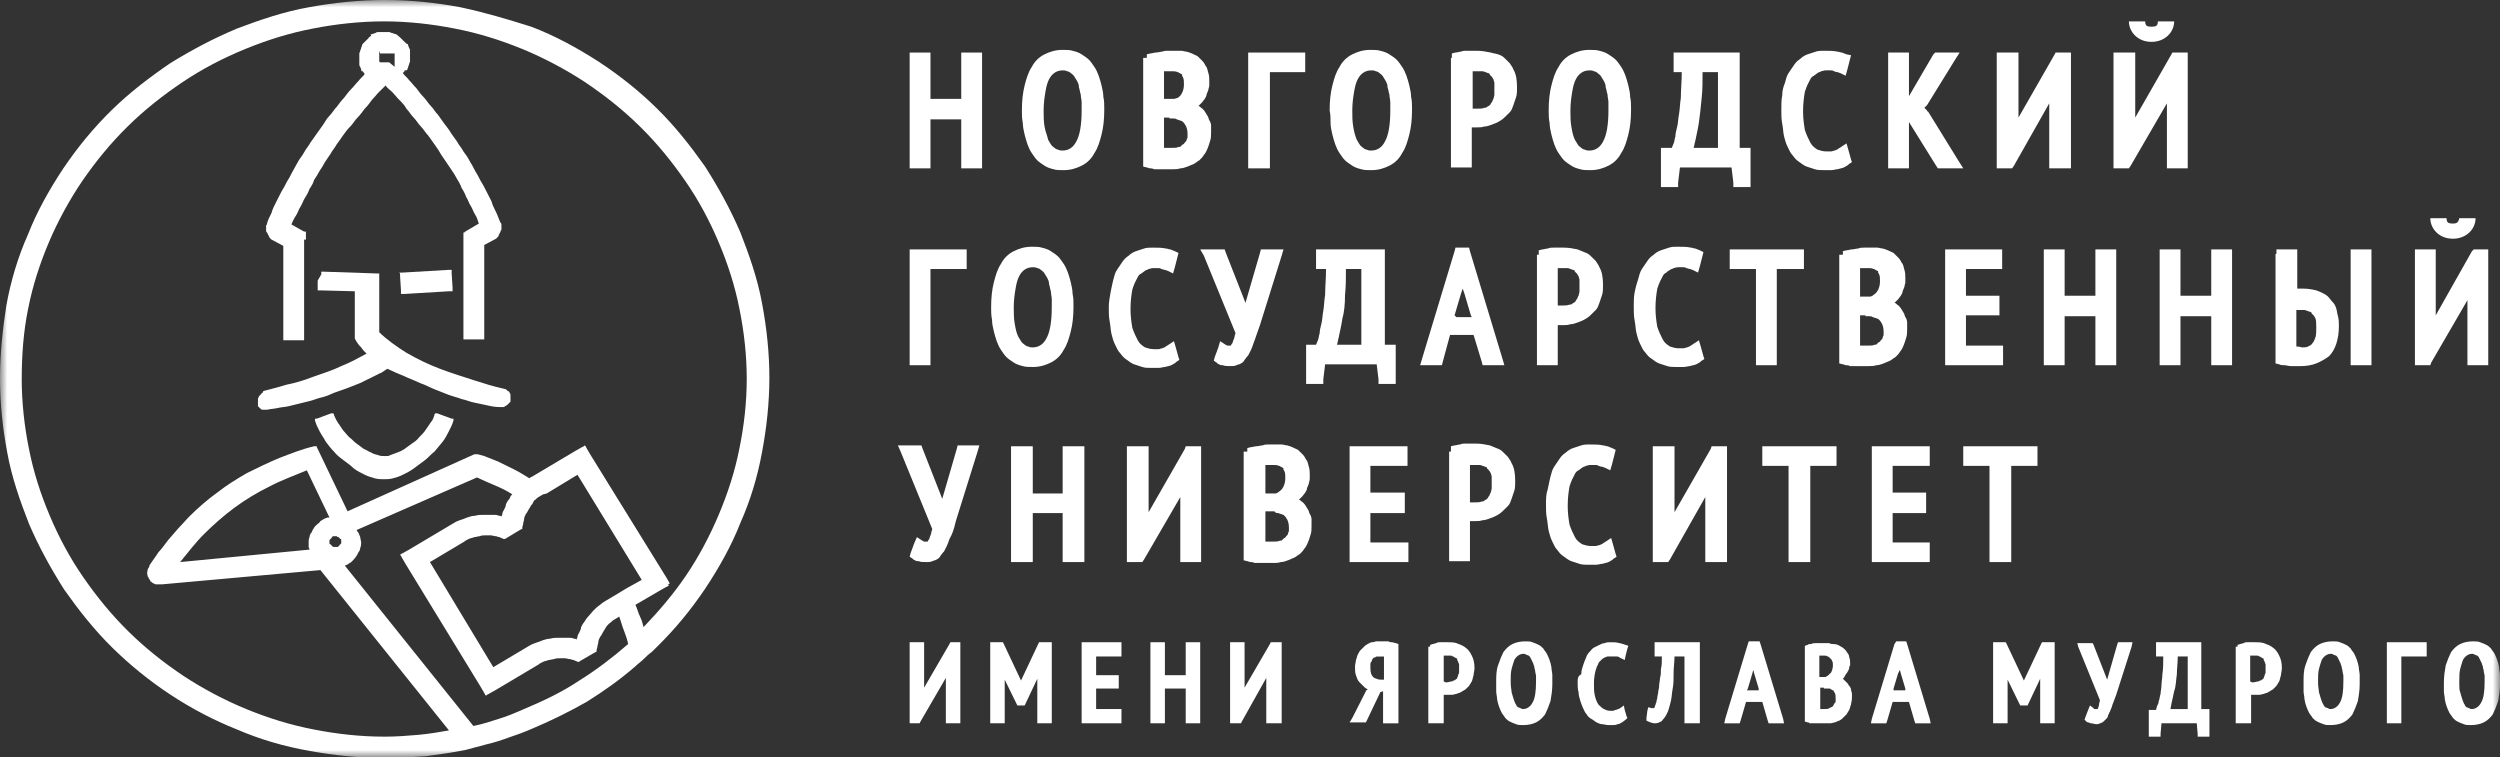 <?xml version="1.0" encoding="UTF-8"?> <svg xmlns="http://www.w3.org/2000/svg" width="175" height="53" viewBox="0 0 175 53" fill="none"><rect x="0" y="0" width="175" height="53" fill="#333333" stroke="none"/><g clip-path="url(#clip0_175_178)"><mask id="mask0_175_178" style="mask-type:luminance" maskUnits="userSpaceOnUse" x="0" y="0" width="175" height="53"><path d="M175 0H0V53H175V0Z" fill="white"></path></mask><g mask="url(#mask0_175_178)"><path fill-rule="evenodd" clip-rule="evenodd" d="M151.429 45.954C151.429 46.39 151.429 46.827 151.366 47.201C151.366 47.45 151.303 47.762 151.303 47.949C151.303 48.198 151.239 48.386 151.239 48.573C151.176 48.76 151.176 48.947 151.113 49.071C151.113 49.196 151.049 49.321 150.986 49.446L150.923 49.695H150.669H150.416V49.882V51.316V51.566H150.669H151.049H151.239V51.378L151.303 50.63H153.774L153.837 51.378V51.566H154.027H154.408H154.661V51.316V49.882V49.633H154.408H154.09V45.206V44.956H153.964H152.697H151.683H151.429H151.176H150.923V45.206V45.704V45.954H151.176H151.429ZM152.38 47.201C152.38 46.827 152.444 46.39 152.444 45.954H152.507H153.14V49.633H151.936C151.936 49.508 151.999 49.383 151.999 49.258C152.063 49.009 152.126 48.697 152.189 48.386C152.316 48.074 152.316 47.637 152.38 47.201Z" fill="white"></path><path fill-rule="evenodd" clip-rule="evenodd" d="M67.224 50.381V45.206V44.956H67.034H66.654H66.527L66.464 45.081L64.689 48.136V45.206V44.956H64.436H63.866H63.676V45.206V50.381V50.63H63.866H64.246H64.373L64.436 50.505L66.21 47.45V50.381V50.63H66.464H67.034H67.224V50.381Z" fill="white"></path><path fill-rule="evenodd" clip-rule="evenodd" d="M70.33 47.575L71.154 49.258L71.217 49.383H71.344H71.534H71.724L71.787 49.258L72.611 47.513V50.381V50.63H72.801H73.371H73.625V50.381V45.206V44.956H73.371H72.865H72.738L72.674 45.081L71.471 47.637L70.267 45.081L70.204 44.956H70.013H69.57H69.316V45.206V50.381V50.63H69.57H70.077H70.33V50.381V47.575Z" fill="white"></path><path fill-rule="evenodd" clip-rule="evenodd" d="M75.715 45.206V50.381V50.63H75.905H78.313H78.503V50.381V49.882V49.633H78.313H76.729V48.198H78.123H78.313V47.949V47.45V47.263H78.123H76.729V45.954H78.249H78.503V45.704V45.206V44.956H78.249H75.905H75.715V45.206Z" fill="white"></path><path fill-rule="evenodd" clip-rule="evenodd" d="M80.529 45.206V50.381V50.63H80.719H81.29H81.543V50.381V48.198H83V50.381V50.63H83.254H83.761H84.014V50.381V45.206V44.956H83.761H83.254H83V45.206V47.263H81.543V45.206V44.956H81.29H80.719H80.529V45.206Z" fill="white"></path><path fill-rule="evenodd" clip-rule="evenodd" d="M88.64 47.45V50.381V50.63H88.894H89.464H89.717V50.381V45.206V44.956H89.464H89.084H88.957L88.894 45.081L87.12 48.136V45.206V44.956H86.93H86.359H86.106V45.206V50.381V50.63H86.359H86.739H86.866L86.93 50.505L88.64 47.45Z" fill="white"></path><path fill-rule="evenodd" clip-rule="evenodd" d="M96.878 47.576H96.688C96.561 47.576 96.498 47.576 96.371 47.513C96.308 47.513 96.181 47.451 96.118 47.389C95.992 47.264 95.927 47.077 95.927 46.765C95.927 46.703 95.927 46.578 95.927 46.516C95.927 46.453 95.927 46.391 95.992 46.329C96.055 46.204 96.055 46.142 96.118 46.079C96.118 46.079 96.181 46.017 96.245 46.017C96.308 46.017 96.308 45.955 96.371 45.955C96.435 45.955 96.498 45.955 96.498 45.955C96.561 45.955 96.625 45.955 96.688 45.955H96.815H96.878V47.576ZM95.737 48.262L95.674 48.324H95.611V48.386L94.661 50.257L94.471 50.569H94.851H95.484H95.611L95.674 50.444L96.625 48.449L96.815 48.386V50.382V50.631H97.068H97.638H97.891V50.382V45.269V45.082L97.701 45.019C97.638 45.019 97.511 44.957 97.448 44.957C97.385 44.957 97.258 44.957 97.195 44.895C97.132 44.895 97.005 44.895 96.942 44.895C96.878 44.895 96.751 44.895 96.688 44.895C96.561 44.895 96.435 44.895 96.371 44.895C96.245 44.895 96.181 44.957 96.055 44.957C95.928 44.957 95.864 45.019 95.737 45.082C95.611 45.144 95.547 45.206 95.484 45.269C95.421 45.331 95.294 45.456 95.231 45.518C95.167 45.58 95.104 45.705 95.041 45.83C94.977 45.955 94.977 46.079 94.914 46.204C94.914 46.329 94.851 46.516 94.851 46.64C94.851 46.89 94.851 47.077 94.914 47.264C94.977 47.451 95.041 47.638 95.167 47.763C95.294 47.888 95.421 48.012 95.547 48.137L95.737 48.262Z" fill="white"></path><path fill-rule="evenodd" clip-rule="evenodd" d="M101.06 47.7V45.891H101.187H101.313C101.377 45.891 101.44 45.891 101.503 45.891C101.567 45.891 101.63 45.891 101.693 45.954C101.757 45.954 101.757 45.954 101.82 46.016C101.883 46.016 101.883 46.078 101.947 46.078C102.01 46.078 102.01 46.141 102.01 46.203C102.01 46.266 102.073 46.266 102.073 46.328C102.073 46.39 102.137 46.453 102.137 46.515C102.137 46.577 102.137 46.64 102.137 46.764C102.137 46.889 102.137 46.951 102.137 47.076C102.137 47.138 102.073 47.201 102.073 47.263C102.073 47.325 102.01 47.388 102.01 47.45C102.01 47.513 101.947 47.513 101.883 47.575C101.82 47.637 101.82 47.637 101.757 47.637C101.693 47.637 101.693 47.7 101.63 47.7C101.503 47.7 101.377 47.762 101.313 47.762H101.25H101.187L101.06 47.7ZM99.982 45.268V50.381V50.63H100.236H100.806H101.06V50.381V48.635H101.123H101.187H101.313C101.44 48.635 101.567 48.635 101.63 48.635C101.757 48.635 101.883 48.573 101.947 48.573C102.073 48.51 102.2 48.51 102.263 48.448C102.39 48.386 102.453 48.323 102.58 48.261C102.643 48.198 102.77 48.074 102.833 48.011C102.897 47.887 102.961 47.824 103.024 47.7C103.087 47.575 103.087 47.45 103.151 47.263C103.151 47.138 103.214 46.951 103.214 46.764C103.214 46.39 103.151 46.141 103.024 45.891C102.961 45.767 102.897 45.642 102.833 45.58C102.77 45.455 102.643 45.393 102.58 45.33C102.517 45.268 102.39 45.206 102.263 45.143C102.137 45.081 102.073 45.081 101.947 45.018C101.757 44.956 101.503 44.956 101.313 44.956C101.25 44.956 101.123 44.956 101.06 44.956C100.933 44.956 100.869 44.956 100.806 44.956C100.679 44.956 100.616 44.956 100.552 45.018C100.489 45.018 100.362 45.081 100.299 45.081L100.109 45.143V45.268H99.982Z" fill="white"></path><path fill-rule="evenodd" clip-rule="evenodd" d="M105.748 47.763C105.748 47.389 105.748 47.077 105.811 46.828C105.874 46.578 105.938 46.391 106.001 46.204C106.128 45.955 106.381 45.767 106.635 45.767C106.699 45.767 106.762 45.767 106.825 45.83C106.889 45.83 106.952 45.892 107.015 45.892C107.079 45.955 107.142 46.017 107.142 46.079C107.205 46.142 107.205 46.204 107.269 46.329C107.332 46.391 107.332 46.516 107.395 46.64C107.395 46.765 107.459 46.89 107.459 46.952C107.459 47.077 107.522 47.202 107.522 47.326C107.522 47.451 107.522 47.576 107.522 47.7C107.522 48.386 107.459 48.885 107.269 49.197C107.142 49.446 106.889 49.633 106.635 49.633C106.572 49.633 106.509 49.633 106.445 49.571C106.381 49.571 106.318 49.509 106.254 49.509C106.191 49.446 106.128 49.384 106.128 49.322C106.064 49.259 106.064 49.197 106.001 49.072C105.938 48.885 105.874 48.698 105.811 48.449C105.811 48.324 105.748 48.075 105.748 47.763ZM104.734 47.763C104.734 47.95 104.734 48.199 104.734 48.386C104.734 48.573 104.798 48.76 104.798 48.947C104.861 49.322 104.988 49.633 105.114 49.883C105.178 50.008 105.304 50.132 105.368 50.257C105.494 50.382 105.558 50.444 105.684 50.506C105.811 50.569 105.938 50.631 106.128 50.693C106.254 50.756 106.445 50.756 106.635 50.756C106.952 50.756 107.269 50.693 107.522 50.569C107.775 50.444 107.965 50.257 108.155 50.008C108.282 49.758 108.409 49.446 108.536 49.072C108.599 48.698 108.663 48.324 108.663 47.888C108.663 47.7 108.663 47.451 108.663 47.264C108.663 47.077 108.599 46.89 108.599 46.703C108.536 46.329 108.409 46.017 108.282 45.767C108.219 45.643 108.092 45.518 108.029 45.393C107.902 45.269 107.839 45.206 107.712 45.144C107.585 45.082 107.459 45.019 107.269 44.957C107.142 44.895 106.952 44.895 106.762 44.895C106.445 44.895 106.128 44.957 105.874 45.082C105.621 45.206 105.431 45.393 105.241 45.643C105.114 45.892 104.988 46.204 104.861 46.578C104.734 46.952 104.734 47.326 104.734 47.763Z" fill="white"></path><path fill-rule="evenodd" clip-rule="evenodd" d="M110.436 47.762C110.436 48.011 110.436 48.261 110.499 48.448C110.499 48.635 110.563 48.884 110.626 49.071C110.69 49.258 110.753 49.446 110.816 49.57C110.88 49.695 110.943 49.882 111.07 50.007C111.133 50.131 111.26 50.256 111.386 50.318C111.513 50.381 111.64 50.505 111.766 50.568C111.893 50.63 112.02 50.693 112.146 50.693C112.273 50.693 112.4 50.755 112.591 50.755C112.717 50.755 112.844 50.755 112.907 50.755C113.034 50.755 113.097 50.755 113.224 50.693C113.351 50.693 113.414 50.63 113.541 50.568C113.604 50.505 113.731 50.443 113.794 50.381L113.921 50.256L113.857 50.131L113.731 49.695L113.667 49.383L113.414 49.57C113.351 49.57 113.351 49.633 113.287 49.633C113.224 49.633 113.161 49.695 113.097 49.695C113.034 49.695 112.971 49.757 112.907 49.757C112.844 49.757 112.781 49.757 112.717 49.757C112.526 49.757 112.4 49.695 112.273 49.633C112.146 49.57 112.02 49.446 111.893 49.321C111.766 49.134 111.703 48.947 111.64 48.697C111.576 48.448 111.576 48.136 111.576 47.824C111.576 47.45 111.64 47.138 111.703 46.889C111.766 46.764 111.766 46.64 111.83 46.577C111.893 46.453 111.893 46.39 111.956 46.328C112.02 46.266 112.083 46.203 112.146 46.141C112.21 46.078 112.273 46.078 112.336 46.016C112.4 46.016 112.463 45.954 112.526 45.954C112.591 45.954 112.654 45.954 112.717 45.954C112.781 45.954 112.907 45.954 112.971 45.954C113.034 45.954 113.097 45.954 113.161 45.954C113.224 45.954 113.287 45.954 113.351 46.016C113.414 46.016 113.414 46.078 113.477 46.078L113.731 46.203L113.794 45.891L113.921 45.393L113.984 45.206L113.794 45.143C113.731 45.143 113.667 45.081 113.604 45.081C113.541 45.081 113.477 45.018 113.351 45.018C113.161 44.956 112.971 44.956 112.717 44.956C112.591 44.956 112.463 44.956 112.336 45.018C112.21 45.018 112.083 45.081 111.956 45.143C111.83 45.206 111.703 45.268 111.576 45.33C111.45 45.393 111.386 45.517 111.26 45.642C111.133 45.767 111.07 45.891 111.006 46.078C110.943 46.203 110.88 46.39 110.816 46.577C110.753 46.764 110.69 46.951 110.69 47.201C110.436 47.325 110.436 47.513 110.436 47.762Z" fill="white"></path><path fill-rule="evenodd" clip-rule="evenodd" d="M122.349 48.199L122.665 47.139L122.729 46.89L122.792 47.139L123.109 48.199V48.324H122.982H122.412H122.285L122.349 48.199ZM122.349 45.082L120.765 50.319L120.701 50.631H121.018H121.588H121.778L121.841 50.444L122.222 49.135H123.362L123.742 50.444L123.805 50.631H123.995H124.566H124.883L124.82 50.319L123.235 45.082L123.172 44.895H122.919H122.602H122.412L122.349 45.082Z" fill="white"></path><path fill-rule="evenodd" clip-rule="evenodd" d="M127.354 47.263V45.892H127.481H127.671C127.797 45.892 127.861 45.892 127.924 45.954C127.987 45.954 127.987 45.954 128.051 46.016L128.114 46.079L128.177 46.141C128.177 46.141 128.241 46.203 128.241 46.266C128.304 46.328 128.304 46.453 128.304 46.577C128.304 46.764 128.241 46.952 128.177 47.076C128.114 47.139 128.051 47.201 127.987 47.263C127.924 47.326 127.861 47.326 127.797 47.388H127.734H127.607H127.481H127.354V47.263ZM127.671 48.199C127.734 48.199 127.797 48.199 127.861 48.199C127.924 48.199 127.987 48.199 128.051 48.199C128.114 48.199 128.114 48.199 128.177 48.261C128.241 48.261 128.241 48.323 128.304 48.323C128.367 48.323 128.367 48.386 128.367 48.386C128.367 48.448 128.431 48.448 128.431 48.51C128.495 48.573 128.495 48.76 128.495 48.884C128.495 48.947 128.495 49.009 128.495 49.072C128.495 49.134 128.495 49.196 128.431 49.196C128.431 49.259 128.367 49.259 128.367 49.321C128.367 49.383 128.304 49.383 128.304 49.446C128.241 49.446 128.241 49.508 128.177 49.508C128.114 49.508 128.114 49.57 128.051 49.57C127.987 49.633 127.861 49.633 127.734 49.633H127.671H127.607H127.544H127.481H127.417V48.136H127.671V48.199ZM126.34 45.268V50.381V50.506L126.531 50.568C126.594 50.568 126.657 50.568 126.657 50.63C126.721 50.63 126.784 50.63 126.847 50.63H127.037H127.227C127.354 50.63 127.417 50.63 127.544 50.63H127.797C127.924 50.63 128.051 50.63 128.114 50.63C128.241 50.63 128.367 50.568 128.431 50.568C128.558 50.506 128.622 50.506 128.748 50.443C128.875 50.381 128.938 50.319 129.002 50.256C129.065 50.194 129.192 50.069 129.255 50.007C129.318 49.882 129.382 49.82 129.445 49.695C129.508 49.57 129.508 49.446 129.572 49.321C129.572 49.196 129.635 49.072 129.635 48.884C129.635 48.76 129.635 48.697 129.635 48.573C129.635 48.448 129.572 48.386 129.572 48.261C129.572 48.199 129.508 48.074 129.445 48.011C129.382 47.949 129.382 47.887 129.318 47.824C129.255 47.762 129.192 47.7 129.128 47.637C129.065 47.575 129.065 47.575 129.002 47.513C129.065 47.45 129.128 47.388 129.128 47.326C129.192 47.263 129.192 47.201 129.255 47.139C129.318 47.076 129.318 47.014 129.382 46.952C129.382 46.889 129.445 46.827 129.445 46.764C129.445 46.702 129.445 46.64 129.508 46.577C129.508 46.515 129.508 46.453 129.508 46.39C129.508 46.266 129.508 46.141 129.445 46.016C129.445 45.892 129.382 45.767 129.318 45.704C129.255 45.58 129.192 45.517 129.128 45.455C129.065 45.393 129.002 45.33 128.875 45.268C128.685 45.143 128.558 45.081 128.304 45.081C128.241 45.081 128.114 45.081 128.051 45.019C127.924 45.019 127.861 45.019 127.797 45.019C127.671 45.019 127.544 45.019 127.417 45.019C127.291 45.019 127.164 45.019 127.101 45.019C126.974 45.019 126.911 45.019 126.784 45.081C126.657 45.081 126.594 45.081 126.531 45.143L126.34 45.206V45.268Z" fill="white"></path><path fill-rule="evenodd" clip-rule="evenodd" d="M132.612 45.082L131.028 50.319L130.965 50.631H131.282H131.852H132.042L132.105 50.444L132.485 49.135H133.626L134.006 50.444L134.069 50.631H134.259H134.83H135.147L135.083 50.319L133.499 45.082L133.436 44.895H133.246H132.929H132.739L132.612 45.082ZM132.992 46.89L133.056 47.139L133.372 48.199V48.324H133.246H132.676H132.549V48.199L132.866 47.139L132.992 46.89Z" fill="white"></path><path fill-rule="evenodd" clip-rule="evenodd" d="M139.518 45.206V50.381V50.63H139.771H140.278H140.532V50.381V47.575L141.355 49.258L141.418 49.383H141.545H141.735H141.926L141.989 49.258L142.813 47.513V50.381V50.63H143.003H143.573H143.827V50.381V45.206V44.956H143.573H143.066H142.939L142.876 45.081L141.672 47.637L140.468 45.081L140.405 44.956H140.215H139.771H139.518V45.206Z" fill="white"></path><path fill-rule="evenodd" clip-rule="evenodd" d="M145.473 45.268L146.994 49.009C146.994 49.134 146.931 49.196 146.931 49.321C146.931 49.446 146.868 49.508 146.868 49.57C146.868 49.633 146.804 49.633 146.804 49.633H146.741H146.678C146.678 49.633 146.678 49.633 146.614 49.633C146.614 49.633 146.551 49.633 146.551 49.57L146.298 49.383L146.171 49.695L145.98 50.194L145.917 50.381L146.043 50.505C146.108 50.568 146.171 50.568 146.171 50.568C146.234 50.568 146.298 50.63 146.361 50.63C146.488 50.63 146.614 50.693 146.741 50.693C146.804 50.693 146.931 50.693 146.994 50.63C147.058 50.63 147.184 50.568 147.248 50.505C147.311 50.443 147.374 50.381 147.438 50.318C147.501 50.256 147.564 50.194 147.564 50.069C147.628 50.007 147.628 49.882 147.691 49.82C147.754 49.695 147.754 49.633 147.818 49.508C147.881 49.258 148.008 49.009 148.135 48.635L149.212 45.268L149.275 44.956H148.958H148.388H148.262L148.198 45.143L147.501 47.575L146.551 45.143L146.488 45.018H146.361H145.727H145.41L145.473 45.268Z" fill="white"></path><path fill-rule="evenodd" clip-rule="evenodd" d="M157.513 47.7V45.891H157.64H157.767C157.83 45.891 157.894 45.891 157.958 45.891C158.021 45.891 158.084 45.891 158.148 45.954C158.211 45.954 158.211 45.954 158.274 46.016C158.337 46.016 158.338 46.078 158.401 46.078C158.464 46.078 158.464 46.141 158.464 46.203C158.464 46.266 158.527 46.266 158.527 46.328C158.527 46.39 158.591 46.453 158.591 46.515C158.591 46.577 158.591 46.64 158.591 46.764C158.591 46.889 158.591 46.951 158.591 47.076C158.591 47.138 158.527 47.201 158.527 47.263C158.527 47.325 158.464 47.388 158.464 47.45C158.464 47.513 158.401 47.513 158.338 47.575C158.274 47.637 158.274 47.637 158.211 47.637C158.148 47.637 158.148 47.7 158.084 47.7C157.958 47.7 157.83 47.762 157.767 47.762H157.703H157.64L157.513 47.7ZM156.5 45.268V50.381V50.63H156.753H157.323H157.577V50.381V48.635H157.64H157.703H157.83C157.958 48.635 158.084 48.635 158.148 48.635C158.274 48.635 158.401 48.573 158.464 48.573C158.591 48.51 158.717 48.51 158.781 48.448C158.907 48.386 158.971 48.323 159.098 48.261C159.161 48.198 159.288 48.074 159.351 48.011C159.414 47.887 159.478 47.824 159.541 47.7C159.604 47.575 159.604 47.45 159.668 47.263C159.668 47.138 159.731 46.951 159.731 46.764C159.731 46.39 159.668 46.141 159.541 45.891C159.478 45.767 159.414 45.642 159.351 45.58C159.288 45.455 159.161 45.393 159.098 45.33C159.034 45.268 158.907 45.206 158.781 45.143C158.654 45.081 158.591 45.081 158.464 45.018C158.274 44.956 158.021 44.956 157.83 44.956C157.767 44.956 157.64 44.956 157.577 44.956C157.45 44.956 157.387 44.956 157.323 44.956C157.197 44.956 157.133 44.956 157.07 45.018C157.007 45.018 156.88 45.081 156.817 45.081L156.627 45.143V45.268H156.5Z" fill="white"></path><path fill-rule="evenodd" clip-rule="evenodd" d="M162.263 47.763C162.263 47.389 162.263 47.077 162.327 46.828C162.391 46.578 162.454 46.391 162.517 46.204C162.644 45.955 162.897 45.767 163.151 45.767C163.214 45.767 163.277 45.767 163.341 45.83C163.404 45.83 163.467 45.892 163.531 45.892C163.594 45.955 163.657 46.017 163.657 46.079C163.721 46.142 163.721 46.204 163.784 46.329C163.848 46.391 163.847 46.516 163.911 46.64C163.911 46.765 163.974 46.89 163.974 46.952C163.974 47.077 164.037 47.202 164.037 47.326C164.037 47.451 164.037 47.576 164.037 47.7C164.037 48.386 163.974 48.885 163.784 49.197C163.658 49.446 163.404 49.633 163.151 49.633C163.087 49.633 163.024 49.633 162.961 49.571C162.897 49.571 162.834 49.509 162.771 49.509C162.707 49.446 162.644 49.384 162.644 49.322C162.581 49.259 162.581 49.197 162.517 49.072C162.454 48.885 162.391 48.698 162.327 48.449C162.327 48.324 162.263 48.075 162.263 47.763ZM161.25 47.763C161.25 47.95 161.25 48.199 161.25 48.386C161.25 48.573 161.313 48.76 161.313 48.947C161.377 49.322 161.503 49.633 161.63 49.883C161.693 50.008 161.82 50.132 161.883 50.257C162.01 50.382 162.073 50.444 162.2 50.506C162.327 50.569 162.454 50.631 162.644 50.693C162.771 50.756 162.961 50.756 163.151 50.756C163.467 50.756 163.784 50.693 164.037 50.569C164.292 50.444 164.482 50.257 164.672 50.008C164.798 49.758 164.925 49.446 165.052 49.072C165.115 48.698 165.178 48.324 165.178 47.888C165.178 47.7 165.178 47.451 165.178 47.264C165.178 47.077 165.115 46.89 165.115 46.703C165.052 46.329 164.925 46.017 164.798 45.767C164.735 45.643 164.608 45.518 164.545 45.393C164.418 45.269 164.355 45.206 164.227 45.144C164.101 45.082 163.974 45.019 163.784 44.957C163.658 44.895 163.467 44.895 163.277 44.895C162.961 44.895 162.644 44.957 162.391 45.082C162.137 45.206 161.947 45.393 161.757 45.643C161.63 45.892 161.503 46.204 161.377 46.578C161.25 46.952 161.25 47.326 161.25 47.763Z" fill="white"></path><path fill-rule="evenodd" clip-rule="evenodd" d="M167.08 45.206V50.381V50.63H167.333H167.903H168.094V50.381V45.954H169.614H169.868V45.704V45.206V44.956H169.614H167.333H167.08V45.206Z" fill="white"></path><path fill-rule="evenodd" clip-rule="evenodd" d="M172.15 47.763C172.15 47.389 172.15 47.077 172.213 46.828C172.276 46.578 172.34 46.391 172.403 46.204C172.53 45.955 172.783 45.767 173.036 45.767C173.1 45.767 173.163 45.767 173.226 45.83C173.29 45.83 173.353 45.892 173.416 45.892C173.48 45.955 173.543 46.017 173.543 46.079C173.606 46.142 173.606 46.204 173.67 46.329C173.733 46.391 173.733 46.516 173.797 46.64C173.797 46.765 173.861 46.89 173.861 46.952C173.861 47.077 173.924 47.202 173.924 47.326C173.924 47.451 173.924 47.576 173.924 47.7C173.924 48.386 173.861 48.885 173.67 49.197C173.543 49.446 173.29 49.633 173.036 49.633C172.973 49.633 172.91 49.633 172.846 49.571C172.783 49.571 172.72 49.509 172.656 49.509C172.593 49.446 172.53 49.384 172.53 49.322C172.466 49.259 172.466 49.197 172.403 49.072C172.34 48.885 172.276 48.698 172.213 48.449C172.15 48.324 172.15 48.075 172.15 47.763ZM171.072 48.386C171.072 48.573 171.136 48.76 171.136 48.947C171.199 49.322 171.326 49.633 171.452 49.883C171.516 50.008 171.642 50.132 171.706 50.257C171.833 50.382 171.896 50.444 172.023 50.506C172.15 50.569 172.276 50.631 172.466 50.693C172.593 50.756 172.783 50.756 172.973 50.756C173.29 50.756 173.606 50.693 173.861 50.569C174.114 50.444 174.304 50.257 174.494 50.008C174.621 49.758 174.747 49.446 174.874 49.072C174.937 48.698 175.001 48.324 175.001 47.888C175.001 47.7 175.001 47.451 175.001 47.264C175.001 47.077 174.937 46.89 174.937 46.703C174.874 46.329 174.747 46.017 174.621 45.767C174.557 45.643 174.431 45.518 174.367 45.393C174.241 45.269 174.177 45.206 174.051 45.144C173.924 45.082 173.797 45.019 173.606 44.957C173.48 44.895 173.29 44.895 173.1 44.895C172.783 44.895 172.466 44.957 172.213 45.082C171.96 45.206 171.769 45.393 171.579 45.643C171.452 45.892 171.326 46.204 171.199 46.578C171.136 46.952 171.072 47.326 171.072 47.763C171.072 48.012 171.072 48.199 171.072 48.386Z" fill="white"></path><path fill-rule="evenodd" clip-rule="evenodd" d="M116.329 45.954V46.078C116.329 46.328 116.329 46.577 116.265 46.827C116.265 47.076 116.265 47.263 116.202 47.45C116.202 47.637 116.139 47.824 116.139 48.011C116.139 48.198 116.075 48.323 116.075 48.448C116.075 48.573 116.012 48.697 116.012 48.822C116.012 48.947 115.949 49.009 115.949 49.134C115.949 49.196 115.885 49.258 115.885 49.321C115.885 49.383 115.822 49.446 115.822 49.508C115.822 49.508 115.822 49.57 115.759 49.57C115.759 49.57 115.759 49.57 115.695 49.57H115.632L115.379 49.508L115.315 49.757L115.252 50.256V50.443L115.379 50.505C115.505 50.568 115.695 50.63 115.822 50.63C115.949 50.63 116.012 50.63 116.139 50.568C116.265 50.505 116.329 50.505 116.392 50.381C116.519 50.256 116.645 50.069 116.773 49.757C116.836 49.57 116.899 49.321 116.963 49.071C117.026 48.822 117.026 48.51 117.089 48.198C117.153 47.887 117.153 47.513 117.153 47.076C117.153 46.702 117.216 46.328 117.216 45.954H117.279H117.913V50.381V50.63H118.166H118.737H118.99V50.381V45.206V44.956H118.737H117.469H116.582H116.329H116.075H115.822V45.206V45.704V45.954H116.075H116.329Z" fill="white"></path><path fill-rule="evenodd" clip-rule="evenodd" d="M150.607 1.87C150.29 1.87 150.163 1.808 150.163 1.496H149.023C149.023 2.182 149.593 2.93 150.607 2.93C151.558 2.93 152.191 2.244 152.191 1.496H151.051C151.051 1.808 150.924 1.87 150.607 1.87Z" fill="white"></path><path fill-rule="evenodd" clip-rule="evenodd" d="M92.822 18.831C92.822 19.517 92.759 20.078 92.759 20.639C92.694 21.013 92.694 21.387 92.631 21.761C92.568 22.073 92.568 22.385 92.504 22.634C92.441 22.884 92.378 23.133 92.378 23.32C92.314 23.507 92.314 23.694 92.251 23.819L92.124 24.131H91.744H91.428V24.442V26.562V26.874H91.744H92.314H92.631V26.562L92.759 25.503H96.369L96.496 26.562V26.874H96.814H97.384H97.7V26.562V24.442V24.131H97.384H96.94V17.771V17.459H96.623H94.786H93.139H92.822H92.441H92.124V17.771V18.519V18.831H92.441H92.822ZM94.152 20.639C94.215 20.078 94.215 19.454 94.215 18.831H94.342H95.293V24.131H93.582C93.645 24.006 93.645 23.819 93.709 23.632C93.772 23.258 93.899 22.821 93.962 22.323C94.089 21.886 94.152 21.325 94.152 20.639Z" fill="white"></path><path fill-rule="evenodd" clip-rule="evenodd" d="M65.133 6.921V3.99V3.679H64.816H63.993H63.676V3.99V11.473V11.785H63.993H64.816H65.133V11.473V8.355H67.287V11.473V11.785H67.604H68.428H68.745V11.473V3.99V3.679H68.428H67.604H67.287V3.99V6.921H65.133Z" fill="white"></path><path fill-rule="evenodd" clip-rule="evenodd" d="M73.117 8.854C73.054 8.48 73.054 8.106 73.054 7.732C73.054 7.233 73.117 6.797 73.181 6.423C73.244 6.049 73.307 5.799 73.434 5.55C73.624 5.176 73.941 4.926 74.385 4.926C74.511 4.926 74.575 4.926 74.701 4.989C74.765 4.989 74.891 5.051 74.955 5.113C75.018 5.176 75.145 5.238 75.208 5.363C75.272 5.487 75.335 5.55 75.398 5.675C75.462 5.799 75.525 5.924 75.525 6.111C75.588 6.298 75.588 6.423 75.652 6.61C75.652 6.797 75.715 6.984 75.715 7.171C75.715 7.358 75.715 7.545 75.715 7.732C75.715 8.73 75.588 9.478 75.335 9.915C75.145 10.289 74.828 10.538 74.385 10.538C74.258 10.538 74.194 10.538 74.068 10.476C74.004 10.476 73.877 10.413 73.814 10.351C73.751 10.289 73.624 10.226 73.561 10.102C73.497 9.977 73.434 9.915 73.371 9.79C73.307 9.478 73.181 9.229 73.117 8.854ZM71.533 7.732C71.533 8.044 71.533 8.293 71.597 8.605C71.597 8.854 71.66 9.166 71.723 9.416C71.85 9.915 71.977 10.351 72.23 10.725C72.357 10.912 72.484 11.099 72.61 11.224C72.737 11.349 72.927 11.473 73.117 11.598C73.307 11.723 73.497 11.785 73.751 11.848C73.941 11.91 74.194 11.91 74.448 11.91C74.955 11.91 75.335 11.785 75.715 11.598C76.095 11.411 76.412 11.099 76.602 10.725C76.856 10.351 76.982 9.915 77.109 9.416C77.236 8.917 77.299 8.356 77.299 7.67C77.299 7.358 77.299 7.046 77.236 6.797C77.236 6.547 77.172 6.236 77.109 5.986C76.982 5.487 76.856 5.051 76.602 4.677C76.475 4.49 76.349 4.303 76.222 4.178C76.095 4.053 75.905 3.929 75.715 3.804C75.525 3.679 75.335 3.617 75.081 3.555C74.891 3.492 74.638 3.492 74.385 3.492C73.877 3.492 73.497 3.617 73.117 3.804C72.737 3.991 72.42 4.303 72.23 4.677C71.977 5.051 71.85 5.487 71.723 5.986C71.597 6.485 71.533 7.046 71.533 7.732Z" fill="white"></path><path fill-rule="evenodd" clip-rule="evenodd" d="M82.178 6.921H82.114H81.924H81.734H81.607H81.481V4.988H81.544H81.797H82.051C82.178 4.988 82.304 4.988 82.431 5.05C82.495 5.05 82.558 5.113 82.558 5.113C82.621 5.113 82.621 5.175 82.685 5.175C82.748 5.175 82.748 5.237 82.748 5.3C82.748 5.362 82.811 5.362 82.811 5.424C82.875 5.549 82.875 5.674 82.875 5.923C82.875 6.173 82.811 6.422 82.685 6.609C82.621 6.734 82.495 6.796 82.431 6.858C82.368 6.858 82.241 6.921 82.178 6.921ZM81.861 8.293C81.924 8.293 82.051 8.293 82.114 8.293C82.178 8.293 82.304 8.293 82.368 8.355C82.431 8.355 82.495 8.417 82.558 8.417C82.621 8.417 82.685 8.48 82.748 8.48C82.811 8.542 82.811 8.542 82.875 8.604C82.938 8.667 82.938 8.729 83.001 8.791C83.065 8.916 83.128 9.103 83.128 9.353C83.128 9.477 83.128 9.54 83.128 9.602C83.128 9.664 83.065 9.727 83.065 9.789C83.065 9.851 83.001 9.914 82.938 9.976C82.875 10.038 82.875 10.101 82.811 10.101C82.748 10.163 82.685 10.163 82.685 10.226C82.621 10.288 82.558 10.288 82.495 10.288C82.368 10.35 82.241 10.35 82.051 10.35H81.924H81.797H81.671H81.544H81.481V8.23H81.861V8.293ZM80.023 4.053V11.41V11.66L80.277 11.722C80.34 11.722 80.404 11.784 80.53 11.784C80.594 11.784 80.657 11.784 80.784 11.847H81.037H81.291C81.481 11.847 81.607 11.847 81.734 11.847H82.114C82.304 11.847 82.431 11.847 82.621 11.784C82.811 11.784 82.938 11.722 83.128 11.66C83.255 11.597 83.445 11.535 83.572 11.473C83.698 11.41 83.825 11.286 83.951 11.223C84.078 11.098 84.205 10.974 84.268 10.849C84.396 10.724 84.459 10.537 84.522 10.412C84.586 10.226 84.649 10.101 84.712 9.851C84.776 9.664 84.776 9.477 84.776 9.228C84.776 9.041 84.776 8.916 84.776 8.791C84.776 8.667 84.712 8.48 84.649 8.417C84.586 8.293 84.586 8.168 84.522 8.105C84.459 7.981 84.396 7.918 84.332 7.794C84.268 7.731 84.205 7.607 84.078 7.544C84.015 7.482 83.951 7.42 83.888 7.42C83.951 7.357 84.078 7.233 84.141 7.17C84.205 7.108 84.268 6.983 84.332 6.921C84.396 6.796 84.459 6.734 84.459 6.609C84.522 6.484 84.522 6.422 84.586 6.297C84.586 6.173 84.649 6.11 84.649 5.985C84.649 5.861 84.649 5.798 84.649 5.674C84.649 5.487 84.649 5.3 84.586 5.113C84.522 4.925 84.522 4.738 84.396 4.614C84.332 4.489 84.268 4.364 84.141 4.24C84.015 4.115 83.951 4.053 83.825 3.928C83.572 3.803 83.318 3.678 83.065 3.616C82.938 3.616 82.811 3.554 82.685 3.554C82.558 3.554 82.431 3.554 82.304 3.554C82.114 3.554 81.988 3.554 81.797 3.554C81.607 3.554 81.481 3.554 81.354 3.616C81.227 3.616 81.037 3.678 80.91 3.678C80.784 3.678 80.657 3.741 80.53 3.741L80.277 3.803V4.053H80.023Z" fill="white"></path><path fill-rule="evenodd" clip-rule="evenodd" d="M87.373 3.99V11.473V11.785H87.69H88.513H88.893V11.473V5.05H91.048H91.365V4.739V3.99V3.679H91.048H87.69H87.373V3.99Z" fill="white"></path><path fill-rule="evenodd" clip-rule="evenodd" d="M94.724 8.854C94.66 8.48 94.66 8.106 94.66 7.732C94.66 7.233 94.724 6.797 94.787 6.423C94.85 6.049 94.914 5.799 95.04 5.55C95.23 5.176 95.547 4.926 95.99 4.926C96.117 4.926 96.18 4.926 96.308 4.989C96.371 4.989 96.498 5.051 96.561 5.113C96.624 5.176 96.751 5.238 96.814 5.363C96.878 5.487 96.941 5.55 97.004 5.675C97.068 5.799 97.131 5.924 97.131 6.111C97.195 6.298 97.195 6.423 97.258 6.61C97.258 6.797 97.321 6.984 97.321 7.171C97.321 7.358 97.321 7.545 97.321 7.732C97.321 8.73 97.195 9.478 96.941 9.915C96.751 10.289 96.434 10.538 95.99 10.538C95.864 10.538 95.8 10.538 95.674 10.476C95.61 10.476 95.484 10.413 95.42 10.351C95.357 10.289 95.23 10.226 95.167 10.102C95.104 9.977 95.04 9.915 94.977 9.79C94.85 9.478 94.787 9.229 94.724 8.854ZM93.139 8.605C93.139 8.854 93.203 9.166 93.266 9.416C93.393 9.915 93.519 10.351 93.773 10.725C93.9 10.912 94.026 11.099 94.153 11.224C94.28 11.349 94.47 11.473 94.66 11.598C94.85 11.723 95.04 11.785 95.294 11.848C95.484 11.91 95.737 11.91 95.99 11.91C96.498 11.91 96.878 11.785 97.258 11.598C97.638 11.411 97.954 11.099 98.144 10.725C98.399 10.351 98.525 9.915 98.652 9.416C98.779 8.917 98.842 8.356 98.842 7.67C98.842 7.358 98.842 7.046 98.779 6.797C98.779 6.547 98.715 6.236 98.652 5.986C98.525 5.487 98.399 5.051 98.144 4.677C98.018 4.49 97.891 4.303 97.764 4.178C97.638 4.053 97.448 3.929 97.258 3.804C97.068 3.679 96.878 3.617 96.624 3.555C96.434 3.492 96.18 3.492 95.927 3.492C95.42 3.492 95.04 3.617 94.66 3.804C94.28 3.991 93.963 4.303 93.773 4.677C93.519 5.051 93.393 5.487 93.266 5.986C93.139 6.485 93.076 7.046 93.076 7.732C93.139 8.044 93.139 8.293 93.139 8.605Z" fill="white"></path><path fill-rule="evenodd" clip-rule="evenodd" d="M103.087 7.607V4.988H103.277H103.467C103.531 4.988 103.657 4.988 103.721 4.988C103.784 4.988 103.847 4.988 103.974 5.05C104.037 5.05 104.101 5.113 104.164 5.113C104.227 5.113 104.291 5.175 104.291 5.237C104.354 5.3 104.354 5.3 104.417 5.362C104.481 5.424 104.481 5.487 104.544 5.549C104.544 5.611 104.607 5.736 104.607 5.798C104.607 5.923 104.607 6.048 104.607 6.173C104.607 6.36 104.607 6.484 104.607 6.609C104.607 6.734 104.544 6.858 104.544 6.921C104.481 6.983 104.481 7.108 104.417 7.17C104.354 7.233 104.354 7.295 104.291 7.357C104.227 7.42 104.164 7.42 104.101 7.482C104.037 7.544 103.974 7.544 103.911 7.544C103.784 7.607 103.594 7.607 103.404 7.607H103.277H103.214H103.087ZM101.566 4.053V11.41V11.722H101.883H102.706H103.024V11.41V8.916H103.151H103.277H103.404C103.594 8.916 103.721 8.916 103.911 8.854C104.101 8.854 104.227 8.791 104.417 8.729C104.607 8.667 104.734 8.604 104.861 8.542C104.988 8.48 105.178 8.355 105.305 8.23C105.431 8.105 105.558 7.981 105.685 7.856C105.811 7.731 105.875 7.544 105.938 7.357C106.001 7.17 106.065 6.983 106.128 6.796C106.191 6.609 106.191 6.36 106.191 6.11C106.191 5.611 106.128 5.175 105.938 4.863C105.875 4.676 105.748 4.551 105.685 4.427C105.558 4.302 105.431 4.177 105.305 4.053C105.178 3.928 105.051 3.865 104.861 3.803C104.671 3.741 104.544 3.741 104.354 3.678C104.037 3.616 103.721 3.554 103.404 3.554C103.277 3.554 103.151 3.554 103.024 3.554C102.897 3.554 102.771 3.554 102.643 3.554C102.516 3.554 102.39 3.554 102.263 3.616C102.136 3.616 102.01 3.678 101.883 3.678L101.63 3.741V4.053H101.566Z" fill="white"></path><path fill-rule="evenodd" clip-rule="evenodd" d="M109.929 7.732C109.929 7.233 109.992 6.797 110.056 6.423C110.119 6.049 110.182 5.799 110.309 5.55C110.499 5.176 110.817 4.926 111.26 4.926C111.387 4.926 111.45 4.926 111.577 4.989C111.64 4.989 111.767 5.051 111.83 5.113C111.893 5.176 112.02 5.238 112.083 5.363C112.147 5.487 112.21 5.55 112.273 5.675C112.337 5.799 112.4 5.924 112.4 6.111C112.463 6.298 112.463 6.423 112.527 6.61C112.527 6.797 112.59 6.984 112.59 7.171C112.59 7.358 112.59 7.545 112.59 7.732C112.59 8.73 112.463 9.478 112.21 9.915C112.02 10.289 111.703 10.538 111.26 10.538C111.133 10.538 111.07 10.538 110.943 10.476C110.88 10.476 110.753 10.413 110.689 10.351C110.626 10.289 110.499 10.226 110.436 10.102C110.372 9.977 110.309 9.915 110.246 9.79C110.119 9.54 110.056 9.229 109.992 8.854C109.929 8.48 109.929 8.106 109.929 7.732ZM108.408 7.732C108.408 8.044 108.408 8.293 108.472 8.605C108.472 8.854 108.535 9.166 108.598 9.416C108.725 9.915 108.852 10.351 109.106 10.725C109.232 10.912 109.359 11.099 109.486 11.224C109.612 11.349 109.802 11.473 109.992 11.598C110.182 11.723 110.372 11.785 110.626 11.848C110.817 11.91 111.07 11.91 111.323 11.91C111.83 11.91 112.21 11.785 112.59 11.598C112.971 11.411 113.287 11.099 113.477 10.725C113.731 10.351 113.857 9.915 113.984 9.416C114.111 8.917 114.174 8.356 114.174 7.67C114.174 7.358 114.174 7.046 114.111 6.797C114.111 6.547 114.047 6.236 113.984 5.986C113.857 5.487 113.731 5.051 113.477 4.677C113.351 4.49 113.224 4.303 113.097 4.178C112.971 4.053 112.781 3.929 112.59 3.804C112.4 3.679 112.21 3.617 111.957 3.555C111.767 3.492 111.513 3.492 111.26 3.492C110.753 3.492 110.372 3.617 109.992 3.804C109.612 3.991 109.296 4.303 109.106 4.677C108.852 5.051 108.725 5.487 108.598 5.986C108.472 6.485 108.408 7.046 108.408 7.732Z" fill="white"></path><path fill-rule="evenodd" clip-rule="evenodd" d="M124.757 6.671C124.693 6.983 124.693 7.295 124.693 7.669C124.693 8.043 124.693 8.355 124.757 8.667C124.82 8.978 124.82 9.29 124.883 9.54C124.947 9.789 125.01 10.038 125.137 10.288C125.263 10.537 125.327 10.724 125.517 10.911C125.643 11.098 125.77 11.223 125.96 11.348C126.151 11.473 126.278 11.597 126.468 11.66C126.658 11.722 126.848 11.784 127.038 11.847C127.228 11.909 127.418 11.909 127.671 11.909C127.861 11.909 127.988 11.909 128.178 11.909C128.368 11.909 128.495 11.847 128.622 11.847C128.812 11.784 128.938 11.784 129.065 11.722C129.192 11.66 129.318 11.597 129.445 11.473L129.635 11.348L129.572 11.161L129.382 10.475L129.255 10.038L128.875 10.288C128.812 10.35 128.748 10.35 128.685 10.412C128.622 10.475 128.558 10.475 128.432 10.537C128.368 10.537 128.242 10.6 128.178 10.6C128.115 10.6 127.988 10.6 127.861 10.6C127.608 10.6 127.418 10.537 127.228 10.475C127.038 10.35 126.848 10.226 126.721 9.976C126.594 9.727 126.468 9.477 126.341 9.103C126.278 8.729 126.214 8.293 126.214 7.794C126.214 7.233 126.278 6.796 126.341 6.422C126.404 6.235 126.468 6.048 126.531 5.923C126.594 5.798 126.658 5.674 126.721 5.549C126.784 5.424 126.848 5.362 126.974 5.3C127.038 5.237 127.164 5.175 127.228 5.113C127.291 5.05 127.418 5.05 127.481 4.988C127.544 4.988 127.671 4.925 127.798 4.925C127.924 4.925 128.052 4.925 128.115 4.925C128.242 4.925 128.305 4.925 128.368 4.988C128.432 4.988 128.495 5.05 128.622 5.05C128.685 5.05 128.748 5.113 128.812 5.113L129.192 5.3L129.318 4.863L129.508 4.115L129.572 3.865L129.255 3.803C129.128 3.741 129.065 3.741 128.938 3.678C128.812 3.678 128.748 3.616 128.622 3.616C128.368 3.554 128.052 3.554 127.671 3.554C127.481 3.554 127.291 3.554 127.101 3.616C126.911 3.678 126.721 3.741 126.531 3.803C126.341 3.865 126.151 3.99 126.024 4.115C125.833 4.24 125.707 4.364 125.58 4.551C125.453 4.738 125.327 4.925 125.2 5.113C125.073 5.3 125.01 5.549 124.947 5.798C124.82 6.11 124.757 6.36 124.757 6.671Z" fill="white"></path><path fill-rule="evenodd" clip-rule="evenodd" d="M132.17 3.99V11.473V11.785H132.487H133.31H133.627V11.473V8.542L135.527 11.598L135.654 11.785H135.844H136.858H137.428L137.112 11.286L134.957 7.794H134.894V7.732L134.704 7.545L134.831 7.42L134.894 7.358L136.858 4.178L137.175 3.679H136.605H135.654H135.464L135.337 3.803L133.627 6.734V3.99V3.679H133.31H132.487H132.17V3.99Z" fill="white"></path><path fill-rule="evenodd" clip-rule="evenodd" d="M139.772 3.991V11.473V11.785H140.088H140.659H140.849L140.976 11.598L143.447 7.233V11.473V11.785H143.827H144.651H144.968V11.473V3.991V3.679H144.651H144.08H143.89L143.827 3.804L141.293 8.231V3.991V3.679H140.913H140.088H139.772V3.991Z" fill="white"></path><path fill-rule="evenodd" clip-rule="evenodd" d="M147.945 3.99V11.473V11.785H148.325H148.833H149.023L149.149 11.598L151.684 7.233V11.473V11.785H152H152.824H153.141V11.473V3.99V3.679H152.824H152.254H152.064L152 3.803L149.466 8.23V3.99V3.679H149.086H148.325H147.945V3.99Z" fill="white"></path><path fill-rule="evenodd" clip-rule="evenodd" d="M65.133 25.253V18.831H67.287H67.667V18.519V17.771V17.459H67.287H63.993H63.676V17.771V25.253V25.565H63.993H64.816H65.133V25.253Z" fill="white"></path><path fill-rule="evenodd" clip-rule="evenodd" d="M71.026 22.634C70.963 22.26 70.963 21.886 70.963 21.512C70.963 21.013 71.026 20.576 71.09 20.202C71.153 19.828 71.216 19.579 71.343 19.329C71.533 18.955 71.85 18.706 72.293 18.706C72.42 18.706 72.484 18.706 72.61 18.768C72.674 18.768 72.8 18.831 72.864 18.893C72.927 18.955 73.054 19.018 73.117 19.142C73.181 19.267 73.244 19.329 73.307 19.454C73.371 19.579 73.434 19.703 73.434 19.891C73.497 20.078 73.497 20.202 73.561 20.389C73.561 20.576 73.624 20.764 73.624 20.951C73.624 21.138 73.624 21.325 73.624 21.512C73.624 22.509 73.497 23.258 73.244 23.694C73.054 24.068 72.737 24.318 72.293 24.318C72.167 24.318 72.103 24.318 71.977 24.255C71.913 24.255 71.787 24.193 71.723 24.131C71.66 24.068 71.533 24.006 71.47 23.881C71.406 23.756 71.343 23.694 71.28 23.569C71.153 23.32 71.09 23.008 71.026 22.634ZM69.379 21.512C69.379 21.823 69.379 22.073 69.442 22.385C69.442 22.634 69.506 22.946 69.569 23.195C69.696 23.694 69.823 24.131 70.076 24.505C70.203 24.692 70.329 24.879 70.456 25.003C70.583 25.128 70.773 25.253 70.963 25.378C71.153 25.502 71.343 25.565 71.597 25.627C71.787 25.689 72.04 25.689 72.293 25.689C72.8 25.689 73.181 25.565 73.561 25.378C73.941 25.191 74.258 24.879 74.448 24.505C74.701 24.131 74.828 23.694 74.955 23.195C75.081 22.696 75.145 22.135 75.145 21.449C75.145 21.138 75.145 20.826 75.081 20.576C75.081 20.327 75.018 20.015 74.955 19.766C74.828 19.267 74.701 18.831 74.448 18.456C74.321 18.27 74.194 18.082 74.068 17.958C73.941 17.833 73.751 17.708 73.561 17.584C73.371 17.459 73.181 17.396 72.927 17.334C72.737 17.272 72.484 17.272 72.23 17.272C71.723 17.272 71.343 17.396 70.963 17.584C70.583 17.771 70.266 18.082 70.076 18.456C69.823 18.831 69.696 19.267 69.569 19.766C69.442 20.265 69.379 20.826 69.379 21.512Z" fill="white"></path><path fill-rule="evenodd" clip-rule="evenodd" d="M77.615 21.512C77.615 21.886 77.615 22.198 77.679 22.509C77.742 22.821 77.742 23.133 77.805 23.382C77.869 23.632 77.932 23.881 78.059 24.131C78.185 24.38 78.249 24.567 78.439 24.754C78.566 24.941 78.692 25.066 78.882 25.191C79.073 25.315 79.199 25.44 79.389 25.502C79.579 25.565 79.769 25.627 79.96 25.689C80.15 25.752 80.34 25.752 80.593 25.752C80.783 25.752 80.91 25.752 81.1 25.752C81.29 25.752 81.417 25.689 81.543 25.689C81.734 25.627 81.86 25.627 81.987 25.565C82.114 25.502 82.24 25.44 82.367 25.315L82.557 25.191L82.494 25.003L82.304 24.318L82.177 23.881L81.797 24.131C81.734 24.193 81.67 24.193 81.607 24.255C81.543 24.318 81.48 24.318 81.353 24.38C81.29 24.38 81.163 24.442 81.1 24.442C81.037 24.442 80.91 24.442 80.783 24.442C80.53 24.442 80.34 24.38 80.15 24.318C79.96 24.193 79.769 24.068 79.643 23.819C79.516 23.569 79.389 23.32 79.263 22.946C79.199 22.572 79.136 22.135 79.136 21.636C79.136 21.075 79.199 20.639 79.263 20.265C79.326 20.078 79.389 19.89 79.453 19.766C79.516 19.641 79.579 19.516 79.643 19.392C79.706 19.267 79.769 19.205 79.896 19.142C79.96 19.08 80.086 19.018 80.15 18.955C80.213 18.893 80.34 18.893 80.403 18.831C80.466 18.831 80.593 18.768 80.72 18.768C80.847 18.768 80.973 18.768 81.037 18.768C81.163 18.768 81.227 18.768 81.29 18.831C81.353 18.831 81.48 18.893 81.543 18.893C81.607 18.893 81.67 18.955 81.734 18.955L82.114 19.142L82.24 18.706L82.431 17.958L82.494 17.708L82.24 17.583C82.114 17.521 82.05 17.521 81.924 17.459C81.797 17.459 81.734 17.396 81.607 17.396C81.353 17.334 81.037 17.334 80.656 17.334C80.466 17.334 80.276 17.334 80.086 17.396C79.896 17.459 79.706 17.521 79.516 17.583C79.326 17.646 79.136 17.77 79.009 17.895C78.819 18.02 78.692 18.145 78.566 18.332C78.439 18.519 78.312 18.706 78.185 18.893C78.059 19.08 77.995 19.329 77.932 19.579C77.869 19.828 77.805 20.14 77.742 20.452C77.679 20.826 77.615 21.138 77.615 21.512Z" fill="white"></path><path fill-rule="evenodd" clip-rule="evenodd" d="M84.269 17.895L86.487 23.32C86.424 23.445 86.424 23.632 86.361 23.757C86.297 23.881 86.297 24.006 86.233 24.068C86.17 24.131 86.17 24.193 86.17 24.193H86.106H85.98H85.916C85.853 24.193 85.853 24.131 85.79 24.131L85.41 23.881L85.283 24.318L85.03 25.004L84.966 25.253L85.156 25.378C85.22 25.44 85.283 25.503 85.347 25.503C85.41 25.565 85.473 25.565 85.6 25.565C85.727 25.627 85.916 25.627 86.17 25.627C86.297 25.627 86.424 25.627 86.551 25.565C86.677 25.503 86.804 25.503 86.867 25.44C86.994 25.378 87.057 25.315 87.121 25.191C87.184 25.128 87.247 25.004 87.374 24.879C87.437 24.754 87.501 24.63 87.564 24.505C87.627 24.38 87.691 24.193 87.754 24.006C87.881 23.694 88.007 23.258 88.197 22.759L89.718 17.895L89.845 17.459H89.338H88.515H88.261L88.197 17.708L87.184 21.2L85.79 17.646L85.727 17.459H85.473H84.523H84.016L84.269 17.895Z" fill="white"></path><path fill-rule="evenodd" clip-rule="evenodd" d="M101.82 22.073L102.263 20.576L102.39 20.202L102.517 20.576L102.96 22.073L103.024 22.198H102.897H102.073H101.946L101.82 22.073ZM101.82 17.583L99.539 25.128L99.412 25.565H99.855H100.68H100.933L100.996 25.315L101.503 23.445H103.15L103.72 25.315L103.784 25.565H104.037H104.861H105.305L105.178 25.128L102.897 17.583L102.834 17.334H102.58H102.136H101.883L101.82 17.583Z" fill="white"></path><path fill-rule="evenodd" clip-rule="evenodd" d="M109.043 21.387V18.768H109.233H109.423C109.487 18.768 109.613 18.768 109.677 18.768C109.74 18.768 109.803 18.768 109.93 18.831C109.993 18.831 110.057 18.893 110.12 18.893C110.183 18.893 110.247 18.955 110.247 19.018C110.31 19.08 110.31 19.08 110.373 19.142C110.437 19.205 110.437 19.267 110.5 19.329C110.5 19.392 110.564 19.516 110.564 19.579C110.564 19.703 110.564 19.828 110.564 19.953C110.564 20.14 110.564 20.265 110.564 20.389C110.564 20.514 110.5 20.639 110.5 20.701C110.437 20.763 110.437 20.888 110.373 20.951C110.31 21.013 110.31 21.075 110.247 21.138C110.183 21.2 110.12 21.2 110.057 21.262C109.993 21.325 109.93 21.325 109.867 21.325C109.677 21.387 109.55 21.387 109.36 21.387H109.233H109.17H109.043ZM107.586 17.833V25.191V25.565H107.903H108.727H109.043V25.253V22.759H109.17H109.297H109.423C109.613 22.759 109.74 22.759 109.93 22.696C110.12 22.696 110.247 22.634 110.437 22.572C110.628 22.509 110.754 22.447 110.881 22.385C111.008 22.322 111.198 22.198 111.324 22.073C111.451 21.948 111.578 21.823 111.704 21.699C111.831 21.574 111.894 21.387 111.958 21.2C112.021 21.013 112.084 20.826 112.148 20.639C112.211 20.452 112.211 20.202 112.211 19.953C112.211 19.454 112.148 19.018 111.958 18.706C111.894 18.519 111.768 18.394 111.704 18.269C111.578 18.145 111.451 18.02 111.324 17.895C111.198 17.77 111.071 17.708 110.881 17.646C110.754 17.583 110.564 17.521 110.437 17.459C110.12 17.396 109.803 17.334 109.487 17.334C109.36 17.334 109.233 17.334 109.107 17.334C108.98 17.334 108.853 17.334 108.727 17.334C108.6 17.334 108.473 17.334 108.346 17.396C108.219 17.396 108.093 17.459 107.966 17.459L107.713 17.521V17.833H107.586Z" fill="white"></path><path fill-rule="evenodd" clip-rule="evenodd" d="M114.427 20.451C114.363 20.763 114.363 21.137 114.363 21.449C114.363 21.823 114.363 22.135 114.427 22.447C114.49 22.759 114.49 23.07 114.553 23.32C114.617 23.569 114.68 23.819 114.807 24.068C114.934 24.317 114.997 24.505 115.187 24.692C115.314 24.879 115.441 25.003 115.631 25.128C115.821 25.253 115.947 25.377 116.137 25.44C116.327 25.502 116.517 25.564 116.707 25.627C116.898 25.689 117.088 25.689 117.342 25.689C117.532 25.689 117.658 25.689 117.848 25.689C118.038 25.689 118.165 25.627 118.292 25.627C118.482 25.564 118.608 25.564 118.735 25.502C118.862 25.44 118.989 25.377 119.116 25.253L119.306 25.128L119.242 24.941L119.052 24.255L118.926 23.819L118.545 24.068C118.482 24.13 118.418 24.13 118.355 24.193C118.292 24.255 118.228 24.255 118.102 24.317C118.038 24.317 117.912 24.38 117.848 24.38C117.785 24.38 117.658 24.38 117.532 24.38C117.278 24.38 117.088 24.317 116.898 24.255C116.707 24.13 116.517 24.006 116.391 23.756C116.264 23.507 116.137 23.257 116.011 22.883C115.947 22.509 115.884 22.073 115.884 21.574C115.884 21.013 115.947 20.576 116.011 20.202C116.074 20.015 116.137 19.828 116.201 19.703C116.264 19.579 116.327 19.454 116.391 19.329C116.454 19.204 116.517 19.142 116.644 19.08C116.707 19.017 116.772 18.955 116.898 18.893C116.962 18.83 117.088 18.83 117.152 18.768C117.215 18.768 117.342 18.706 117.468 18.706C117.595 18.706 117.722 18.706 117.785 18.706C117.912 18.706 117.975 18.706 118.038 18.768C118.102 18.768 118.228 18.83 118.292 18.83C118.355 18.83 118.418 18.893 118.482 18.893L118.862 19.08L118.989 18.643L119.179 17.895L119.242 17.646L118.989 17.521C118.862 17.459 118.799 17.459 118.672 17.396C118.545 17.396 118.482 17.334 118.355 17.334C118.102 17.271 117.785 17.271 117.405 17.271C117.215 17.271 117.025 17.271 116.835 17.334C116.644 17.396 116.454 17.459 116.264 17.521C116.074 17.583 115.884 17.708 115.757 17.833C115.567 17.957 115.441 18.082 115.314 18.269C115.187 18.456 115.061 18.643 114.934 18.83C114.807 19.017 114.743 19.267 114.68 19.516C114.553 19.89 114.49 20.14 114.427 20.451Z" fill="white"></path><path fill-rule="evenodd" clip-rule="evenodd" d="M122.918 18.831V25.253V25.565H123.234H124.058H124.375V25.253V18.831H125.958H126.275V18.519V17.771V17.459H125.958H121.397H121.08V17.771V18.519V18.831H121.397H122.918Z" fill="white"></path><path fill-rule="evenodd" clip-rule="evenodd" d="M130.205 20.763V18.768H130.268H130.521H130.776C130.902 18.768 131.029 18.768 131.156 18.831C131.219 18.831 131.282 18.893 131.282 18.893C131.346 18.893 131.346 18.955 131.409 18.955C131.472 18.955 131.472 19.018 131.472 19.08C131.472 19.142 131.536 19.142 131.536 19.205C131.599 19.329 131.599 19.454 131.599 19.703C131.599 19.953 131.536 20.202 131.409 20.389C131.346 20.514 131.219 20.576 131.156 20.639C131.092 20.701 130.966 20.763 130.902 20.763H130.839H130.649H130.458H130.331H130.205ZM130.586 22.135C130.649 22.135 130.776 22.135 130.839 22.135C130.902 22.135 131.029 22.135 131.092 22.198C131.156 22.198 131.219 22.26 131.282 22.26C131.346 22.26 131.409 22.322 131.472 22.322C131.536 22.385 131.536 22.385 131.599 22.447C131.662 22.509 131.662 22.572 131.726 22.634C131.789 22.759 131.852 22.946 131.852 23.195C131.852 23.32 131.852 23.382 131.852 23.445C131.852 23.507 131.789 23.569 131.789 23.632C131.789 23.694 131.726 23.756 131.662 23.819C131.599 23.881 131.599 23.943 131.536 23.943C131.472 24.006 131.409 24.006 131.409 24.068C131.346 24.131 131.282 24.131 131.219 24.131C131.092 24.193 130.966 24.193 130.776 24.193H130.649H130.521H130.395H130.268H130.205V22.073H130.586V22.135ZM128.748 17.833V25.191V25.44L129.001 25.502C129.065 25.502 129.128 25.565 129.255 25.565C129.318 25.565 129.381 25.565 129.508 25.627H129.761H130.015C130.205 25.627 130.331 25.627 130.458 25.627H130.839C131.029 25.627 131.156 25.627 131.346 25.565C131.536 25.565 131.662 25.502 131.852 25.44C131.979 25.378 132.169 25.315 132.296 25.253C132.422 25.191 132.549 25.066 132.676 25.003C132.803 24.879 132.93 24.754 132.993 24.629C133.12 24.505 133.183 24.318 133.246 24.193C133.31 24.006 133.373 23.881 133.436 23.632C133.5 23.445 133.5 23.258 133.5 23.008C133.5 22.821 133.5 22.696 133.5 22.572C133.5 22.447 133.436 22.26 133.373 22.198C133.31 22.073 133.31 21.948 133.246 21.886C133.183 21.761 133.12 21.699 133.056 21.574C132.993 21.512 132.93 21.387 132.803 21.325C132.74 21.262 132.676 21.2 132.613 21.2C132.676 21.138 132.803 21.013 132.866 20.951C132.93 20.888 132.993 20.763 133.056 20.701C133.12 20.576 133.183 20.514 133.183 20.389C133.246 20.265 133.246 20.202 133.31 20.078C133.31 19.953 133.373 19.89 133.373 19.766C133.373 19.641 133.373 19.579 133.373 19.454C133.373 19.267 133.373 19.08 133.31 18.893C133.246 18.706 133.246 18.519 133.12 18.394C133.056 18.269 132.993 18.145 132.866 18.02C132.74 17.895 132.676 17.833 132.549 17.708C132.296 17.583 132.042 17.459 131.789 17.396C131.662 17.396 131.536 17.334 131.409 17.334C131.282 17.334 131.156 17.334 131.029 17.334C130.839 17.334 130.712 17.334 130.521 17.334C130.331 17.334 130.205 17.334 130.078 17.396C129.951 17.396 129.761 17.459 129.635 17.459C129.508 17.459 129.381 17.521 129.255 17.521L129.001 17.583V17.833H128.748Z" fill="white"></path><path fill-rule="evenodd" clip-rule="evenodd" d="M136.16 17.771V25.253V25.565H136.477H139.898H140.215V25.253V24.505V24.193H139.898H137.617V22.073H139.644H139.961V21.761V21.013V20.701H139.644H137.617V18.831H139.834H140.152V18.519V17.771V17.459H139.834H136.477H136.16V17.771Z" fill="white"></path><path fill-rule="evenodd" clip-rule="evenodd" d="M143.066 17.771V25.253V25.565H143.383H144.207H144.524V25.253V22.135H146.678V25.253V25.565H146.995H147.819H148.136V25.253V17.771V17.459H147.819H146.995H146.678V17.771V20.701H144.524V17.771V17.459H144.207H143.383H143.066V17.771Z" fill="white"></path><path fill-rule="evenodd" clip-rule="evenodd" d="M151.176 17.771V25.253V25.565H151.492H152.317H152.633V25.253V22.135H154.787V25.253V25.565H155.104H155.928H156.245V25.253V17.771V17.459H155.928H155.104H154.787V17.771V20.701H152.633V17.771V17.459H152.317H151.492H151.176V17.771Z" fill="white"></path><path fill-rule="evenodd" clip-rule="evenodd" d="M160.745 24.255V21.699C160.871 21.699 160.935 21.699 160.998 21.699C161.061 21.699 161.188 21.699 161.251 21.699C161.315 21.699 161.378 21.699 161.505 21.761C161.568 21.761 161.631 21.824 161.695 21.824C161.758 21.824 161.821 21.886 161.821 21.948C161.885 22.011 161.885 22.011 161.948 22.073C162.011 22.135 162.011 22.198 162.075 22.26C162.138 22.447 162.138 22.634 162.138 22.946C162.138 23.195 162.138 23.445 162.075 23.632C162.011 23.819 161.948 23.944 161.885 24.006C161.821 24.131 161.695 24.193 161.568 24.255C161.441 24.318 161.315 24.318 161.125 24.318C160.935 24.255 160.808 24.255 160.745 24.255ZM159.287 17.771V25.191V25.44L159.54 25.503C159.667 25.565 159.794 25.565 159.92 25.565C160.047 25.565 160.174 25.627 160.365 25.627H160.745H161.061C161.441 25.627 161.821 25.565 162.138 25.44C162.455 25.315 162.772 25.128 163.025 24.941C163.469 24.505 163.722 23.757 163.722 22.821C163.722 22.572 163.722 22.385 163.659 22.135C163.595 21.948 163.595 21.761 163.532 21.574C163.469 21.387 163.405 21.262 163.279 21.138C163.152 21.013 163.089 20.888 162.962 20.764C162.835 20.639 162.709 20.577 162.582 20.514C162.455 20.452 162.329 20.39 162.138 20.327C161.885 20.265 161.568 20.203 161.251 20.203C161.188 20.203 161.061 20.203 160.998 20.203H160.808V17.708V17.459H160.491H159.667H159.35V17.771H159.287Z" fill="white"></path><path fill-rule="evenodd" clip-rule="evenodd" d="M164.545 17.771V25.253V25.565H164.862H165.685H166.002V25.253V17.771V17.459H165.685H164.862H164.545V17.771Z" fill="white"></path><path fill-rule="evenodd" clip-rule="evenodd" d="M169.045 17.771V25.253V25.565H169.362H169.932H170.122L170.186 25.378L172.72 21.013V25.253V25.565H173.037H173.86H174.177V25.253V17.771V17.459H173.86H173.353H173.163L173.037 17.584L170.502 22.073V17.771V17.459H170.186H169.362H169.045V17.771Z" fill="white"></path><path fill-rule="evenodd" clip-rule="evenodd" d="M66.909 36.477L68.429 31.613L68.556 31.177H68.112H67.289H67.035L66.972 31.426L65.958 34.918L64.564 31.364L64.501 31.177H64.247H63.36H62.853L63.044 31.613L65.261 37.038C65.198 37.163 65.198 37.35 65.135 37.474C65.071 37.599 65.071 37.724 65.008 37.786C64.944 37.849 64.944 37.911 64.944 37.911H64.881H64.754H64.691C64.628 37.911 64.628 37.849 64.564 37.849L64.184 37.599L63.994 38.035L63.741 38.721L63.677 38.971L63.867 39.096C63.931 39.158 63.994 39.22 64.057 39.22C64.121 39.283 64.184 39.283 64.311 39.283C64.438 39.345 64.628 39.345 64.881 39.345C65.008 39.345 65.135 39.345 65.261 39.283C65.388 39.22 65.515 39.22 65.578 39.158C65.705 39.096 65.768 39.033 65.831 38.908C65.895 38.846 65.958 38.721 66.085 38.597C66.148 38.472 66.212 38.347 66.275 38.223C66.338 38.098 66.402 37.911 66.465 37.724C66.655 37.412 66.782 37.038 66.909 36.477Z" fill="white"></path><path fill-rule="evenodd" clip-rule="evenodd" d="M70.773 31.551V39.033V39.345H71.154H71.977H72.294V39.033V35.916H74.385V39.033V39.345H74.765H75.525H75.906V39.033V31.551V31.239H75.525H74.765H74.385V31.551V34.544H72.294V31.551V31.239H71.977H71.154H70.773V31.551Z" fill="white"></path><path fill-rule="evenodd" clip-rule="evenodd" d="M82.938 31.426L80.403 35.853V31.551V31.239H80.023H79.263H78.883V31.551V39.033V39.345H79.263H79.77H79.96L80.087 39.158L82.621 34.793V39.033V39.345H82.938H83.761H84.078V39.033V31.551V31.239H83.761H83.191H83.001L82.938 31.426Z" fill="white"></path><path fill-rule="evenodd" clip-rule="evenodd" d="M88.578 34.544V32.548H88.641H88.894H89.147C89.274 32.548 89.401 32.548 89.528 32.611C89.591 32.611 89.654 32.673 89.654 32.673C89.718 32.673 89.718 32.735 89.781 32.735C89.844 32.735 89.844 32.798 89.844 32.86C89.844 32.922 89.907 32.922 89.907 32.985C89.971 33.109 89.971 33.234 89.971 33.484C89.971 33.733 89.907 33.982 89.781 34.169C89.718 34.294 89.591 34.356 89.528 34.419C89.464 34.481 89.338 34.544 89.274 34.544H89.211H89.021H88.831H88.704H88.578ZM89.464 35.915C89.528 35.915 89.591 35.978 89.654 35.978C89.718 35.978 89.781 36.04 89.844 36.04C89.907 36.102 89.907 36.102 89.971 36.165C90.034 36.227 90.034 36.289 90.097 36.352C90.161 36.477 90.224 36.664 90.224 36.913C90.224 37.038 90.224 37.1 90.224 37.162C90.224 37.225 90.161 37.287 90.161 37.349C90.161 37.412 90.097 37.474 90.034 37.536C89.971 37.599 89.971 37.661 89.907 37.661C89.844 37.724 89.781 37.724 89.781 37.786C89.718 37.848 89.654 37.848 89.591 37.848C89.464 37.911 89.338 37.911 89.147 37.911H89.021H88.894H88.767H88.641H88.578V35.791H88.957C89.021 35.791 89.147 35.791 89.211 35.791C89.274 35.915 89.401 35.915 89.464 35.915ZM87.057 31.613V38.971V39.22L87.31 39.282C87.373 39.282 87.437 39.345 87.563 39.345C87.627 39.345 87.69 39.345 87.817 39.407H88.07H88.323C88.514 39.407 88.641 39.407 88.767 39.407H89.147C89.338 39.407 89.464 39.407 89.654 39.345C89.844 39.345 89.971 39.282 90.161 39.22C90.287 39.158 90.478 39.095 90.605 39.033C90.732 38.971 90.858 38.846 90.985 38.784C91.112 38.659 91.238 38.534 91.302 38.409C91.428 38.285 91.492 38.098 91.555 37.973C91.618 37.786 91.682 37.661 91.745 37.412C91.808 37.225 91.808 37.038 91.808 36.788C91.808 36.601 91.808 36.477 91.808 36.352C91.808 36.227 91.745 36.04 91.682 35.978C91.618 35.853 91.618 35.728 91.555 35.666C91.492 35.541 91.428 35.479 91.365 35.354C91.302 35.292 91.238 35.167 91.112 35.105C91.048 35.042 90.985 34.98 90.922 34.98C90.985 34.918 91.112 34.793 91.175 34.731C91.238 34.668 91.302 34.544 91.365 34.481C91.428 34.356 91.492 34.294 91.492 34.169C91.555 34.045 91.555 33.982 91.618 33.858C91.618 33.733 91.682 33.671 91.682 33.546C91.682 33.421 91.682 33.359 91.682 33.234C91.682 33.047 91.682 32.86 91.618 32.673C91.555 32.486 91.555 32.299 91.428 32.174C91.365 32.049 91.302 31.925 91.175 31.8C91.048 31.675 90.985 31.613 90.858 31.488C90.605 31.364 90.351 31.239 90.097 31.177C89.971 31.177 89.844 31.114 89.718 31.114C89.591 31.114 89.464 31.114 89.338 31.114C89.147 31.114 89.021 31.114 88.831 31.114C88.641 31.114 88.514 31.114 88.387 31.177C88.26 31.177 88.07 31.239 87.943 31.239C87.817 31.239 87.69 31.301 87.563 31.301L87.31 31.364V31.613H87.057Z" fill="white"></path><path fill-rule="evenodd" clip-rule="evenodd" d="M94.471 31.551V39.033V39.345H94.787H98.209H98.589V39.033V38.285V37.973H98.209H95.927V35.916H97.956H98.336V35.542V34.793V34.482H97.956H95.927V32.611H98.209H98.526V32.299V31.551V31.239H98.209H94.787H94.471V31.551Z" fill="white"></path><path fill-rule="evenodd" clip-rule="evenodd" d="M102.897 35.167V32.548H103.087H103.277C103.34 32.548 103.467 32.548 103.53 32.548C103.594 32.548 103.657 32.548 103.784 32.611C103.847 32.611 103.91 32.673 103.974 32.673C104.037 32.673 104.1 32.735 104.1 32.798C104.164 32.86 104.164 32.86 104.227 32.922C104.29 32.985 104.29 33.047 104.354 33.109C104.354 33.172 104.418 33.297 104.418 33.359C104.418 33.483 104.418 33.608 104.418 33.733C104.418 33.92 104.418 34.045 104.418 34.169C104.418 34.294 104.354 34.419 104.354 34.481C104.29 34.544 104.29 34.668 104.227 34.73C104.164 34.793 104.164 34.855 104.1 34.918C104.037 34.98 103.974 34.98 103.91 35.042C103.847 35.105 103.784 35.105 103.72 35.105C103.594 35.167 103.404 35.167 103.214 35.167H103.087H103.024H102.897ZM101.439 31.613V38.971V39.282H101.756H102.58H102.897V38.971V36.477H103.024H103.15H103.277C103.467 36.477 103.594 36.477 103.784 36.414C103.974 36.414 104.1 36.352 104.29 36.289C104.481 36.227 104.608 36.165 104.734 36.102C104.861 36.04 105.051 35.915 105.178 35.791C105.304 35.666 105.431 35.541 105.558 35.416C105.684 35.292 105.748 35.105 105.811 34.918C105.874 34.73 105.938 34.544 106.001 34.356C106.064 34.169 106.064 33.92 106.064 33.67C106.064 33.172 106.001 32.735 105.811 32.423C105.748 32.236 105.621 32.112 105.558 31.987C105.431 31.862 105.304 31.738 105.178 31.613C105.051 31.488 104.924 31.426 104.734 31.363C104.608 31.301 104.418 31.239 104.29 31.177C103.974 31.114 103.657 31.052 103.34 31.052C103.214 31.052 103.087 31.052 102.96 31.052C102.834 31.052 102.707 31.052 102.58 31.052C102.454 31.052 102.326 31.052 102.199 31.114C102.073 31.114 101.946 31.177 101.819 31.177L101.566 31.239V31.613H101.439Z" fill="white"></path><path fill-rule="evenodd" clip-rule="evenodd" d="M108.219 35.292C108.219 35.666 108.219 35.978 108.282 36.289C108.345 36.601 108.345 36.913 108.409 37.163C108.472 37.412 108.535 37.661 108.663 37.911C108.79 38.16 108.853 38.347 109.043 38.534C109.17 38.721 109.296 38.846 109.486 38.971C109.676 39.095 109.803 39.22 109.993 39.282C110.183 39.345 110.373 39.407 110.563 39.469C110.754 39.532 110.944 39.532 111.197 39.532C111.387 39.532 111.514 39.532 111.704 39.532C111.894 39.532 112.02 39.469 112.147 39.469C112.337 39.407 112.464 39.407 112.59 39.345C112.718 39.282 112.845 39.22 112.971 39.095L113.161 38.971L113.098 38.784L112.908 38.098L112.781 37.661L112.4 37.911C112.337 37.973 112.274 37.973 112.21 38.035C112.147 38.098 112.084 38.098 111.957 38.16C111.894 38.16 111.767 38.222 111.704 38.222C111.64 38.222 111.514 38.222 111.387 38.222C111.134 38.222 110.944 38.16 110.754 38.098C110.563 37.973 110.373 37.848 110.246 37.599C110.12 37.349 109.993 37.1 109.866 36.726C109.803 36.352 109.74 35.915 109.74 35.417C109.74 34.855 109.803 34.419 109.866 34.045C109.93 33.858 109.993 33.671 110.056 33.546C110.12 33.421 110.183 33.297 110.246 33.172C110.31 33.047 110.373 32.985 110.5 32.922C110.563 32.86 110.69 32.798 110.754 32.735C110.817 32.673 110.944 32.673 111.007 32.611C111.07 32.611 111.197 32.548 111.324 32.548C111.45 32.548 111.577 32.548 111.64 32.548C111.767 32.548 111.83 32.548 111.894 32.611C111.957 32.611 112.02 32.673 112.147 32.673C112.21 32.673 112.274 32.735 112.337 32.735L112.718 32.922L112.845 32.486L113.035 31.738L113.098 31.488L112.845 31.364C112.718 31.301 112.655 31.301 112.527 31.239C112.4 31.239 112.337 31.177 112.21 31.177C111.957 31.114 111.64 31.114 111.26 31.114C111.07 31.114 110.88 31.114 110.69 31.177C110.5 31.239 110.31 31.301 110.12 31.364C109.93 31.426 109.74 31.551 109.613 31.675C109.423 31.8 109.296 31.925 109.17 32.112C109.043 32.299 108.916 32.486 108.79 32.673C108.663 32.86 108.599 33.109 108.535 33.359C108.472 33.608 108.409 33.92 108.345 34.232C108.219 34.606 108.219 34.918 108.219 35.292Z" fill="white"></path><path fill-rule="evenodd" clip-rule="evenodd" d="M115.695 31.551V39.033V39.345H116.012H116.582H116.773L116.899 39.158L119.37 34.793V39.033V39.345H119.75H120.574H120.891V39.033V31.551V31.239H120.574H120.004H119.814L119.75 31.426L117.216 35.853V31.551V31.239H116.836H116.012H115.695V31.551Z" fill="white"></path><path fill-rule="evenodd" clip-rule="evenodd" d="M125.199 32.611V39.033V39.345H125.516H126.34H126.72V39.033V32.611H128.241H128.557V32.299V31.551V31.239H128.241H123.678H123.361V31.551V32.299V32.611H123.678H125.199Z" fill="white"></path><path fill-rule="evenodd" clip-rule="evenodd" d="M131.027 31.551V39.033V39.345H131.344H134.766H135.082V39.033V38.285V37.973H134.766H132.485V35.916H134.512H134.829V35.542V34.793V34.482H134.512H132.485V32.611H134.702H135.082V32.299V31.551V31.239H134.702H131.344H131.027V31.551Z" fill="white"></path><path fill-rule="evenodd" clip-rule="evenodd" d="M139.265 32.611V39.033V39.345H139.645H140.406H140.786V39.033V32.611H142.307H142.624V32.299V31.551V31.239H142.307H137.744H137.428V31.551V32.299V32.611H137.744H139.265Z" fill="white"></path><path fill-rule="evenodd" clip-rule="evenodd" d="M117.723 5.051C117.723 5.736 117.659 6.298 117.659 6.859C117.596 7.233 117.596 7.607 117.533 7.981C117.469 8.293 117.469 8.605 117.406 8.854C117.343 9.104 117.279 9.353 117.279 9.54C117.216 9.727 117.216 9.914 117.153 10.039L117.026 10.351H116.583H116.266V10.662V12.782V13.094H116.583H117.153H117.469V12.782L117.596 11.722H121.208L121.334 12.782V13.094H121.651H122.222H122.538V12.782V10.662V10.351H122.222H121.778V3.991V3.679H121.461H119.623H118.167H117.849H117.469H117.153V3.991V4.739V5.051H117.469H117.723ZM119.117 6.859C119.18 6.298 119.18 5.736 119.18 5.051H119.307H120.258V10.351H118.547C118.61 10.226 118.61 10.039 118.673 9.852C118.737 9.478 118.863 9.041 118.927 8.542C118.99 8.106 119.053 7.545 119.117 6.859Z" fill="white"></path><path fill-rule="evenodd" clip-rule="evenodd" d="M171.704 15.65C171.388 15.65 171.261 15.588 171.261 15.276H170.121C170.121 15.962 170.691 16.71 171.704 16.71C172.655 16.71 173.289 16.025 173.289 15.276H172.149C172.085 15.588 171.958 15.65 171.704 15.65Z" fill="white"></path><path fill-rule="evenodd" clip-rule="evenodd" d="M26.61 4.365L26.547 4.303V4.24V4.178V4.116V4.053V3.991V3.929V3.866V3.804V3.742V3.679V3.617V3.555L26.61 3.742H26.674H26.737H26.8H26.864H26.927H26.991H27.054H27.117H27.18H27.244H27.307H27.371H27.434H27.497H27.561H27.624V3.804V3.866V3.929V3.991V4.053V4.116V4.178V4.24V4.303V4.365V4.427V4.49V4.552V4.615V4.677L27.244 4.365H27.18H27.117H27.054H26.991H26.927H26.864H26.8H26.737H26.674H26.61H26.547H26.484H26.61ZM21.415 16.773V16.399V16.212H21.288L20.401 15.713C20.464 15.526 20.591 15.277 20.718 15.09C20.845 14.903 20.908 14.653 21.035 14.466C21.161 14.279 21.225 14.03 21.352 13.843C21.478 13.656 21.605 13.406 21.668 13.219C21.795 13.032 21.922 12.845 21.985 12.596C22.112 12.409 22.238 12.222 22.365 11.972C22.492 11.785 22.619 11.598 22.745 11.349C22.872 11.162 22.999 10.975 23.125 10.787C23.252 10.538 23.442 10.351 23.569 10.102C23.759 9.852 23.886 9.665 24.012 9.478C24.139 9.291 24.329 9.042 24.52 8.855C24.709 8.667 24.836 8.418 25.026 8.231C25.216 8.044 25.343 7.857 25.533 7.607C25.723 7.42 25.913 7.171 26.04 6.984C26.23 6.797 26.357 6.61 26.547 6.423C26.674 6.298 26.864 6.111 26.991 5.986C27.117 6.173 27.307 6.298 27.434 6.423C27.624 6.61 27.751 6.797 27.941 6.984C28.131 7.171 28.321 7.358 28.448 7.607C28.638 7.795 28.765 8.044 28.955 8.231C29.145 8.418 29.271 8.667 29.462 8.855C29.652 9.042 29.778 9.291 29.968 9.478C30.095 9.665 30.285 9.915 30.412 10.102C30.539 10.289 30.729 10.538 30.855 10.787C30.982 10.975 31.109 11.162 31.236 11.349C31.362 11.536 31.489 11.723 31.616 11.91C31.742 12.097 31.869 12.284 31.996 12.533C32.123 12.72 32.249 12.97 32.313 13.157C32.44 13.344 32.566 13.593 32.63 13.78C32.756 13.967 32.82 14.217 32.946 14.404C33.073 14.591 33.136 14.84 33.263 15.027C33.39 15.215 33.453 15.464 33.517 15.651L32.566 16.212L32.503 16.275H32.44V16.337V16.399V17.335V23.57V23.695V23.757H32.503H32.63H33.707H33.833H33.897V23.695V23.57V17.148L34.72 16.711L34.784 16.649L34.847 16.586C34.847 16.586 34.91 16.524 34.91 16.462C34.91 16.399 34.974 16.399 34.974 16.337C34.974 16.275 35.037 16.275 35.037 16.212C35.037 16.15 35.037 16.15 35.1 16.087C35.1 16.025 35.1 16.025 35.1 15.963C35.1 15.9 35.1 15.9 35.1 15.838C35.1 15.776 35.1 15.776 35.1 15.713C35.1 15.651 35.1 15.651 35.037 15.589C34.91 15.339 34.847 15.09 34.72 14.84C34.594 14.591 34.467 14.342 34.404 14.092C34.277 13.843 34.15 13.593 34.023 13.344C33.897 13.095 33.77 12.845 33.643 12.658C33.517 12.409 33.39 12.159 33.263 11.972C33.136 11.723 33.01 11.473 32.883 11.286C32.756 11.037 32.63 10.85 32.44 10.6C32.313 10.351 32.123 10.164 31.996 9.915C31.869 9.727 31.679 9.478 31.552 9.291C31.426 9.042 31.236 8.855 31.109 8.667C30.982 8.48 30.792 8.231 30.665 8.044C30.475 7.857 30.349 7.607 30.159 7.42C29.968 7.233 29.842 6.984 29.652 6.797C29.462 6.61 29.335 6.423 29.145 6.173C28.955 5.986 28.828 5.799 28.638 5.612C28.511 5.425 28.321 5.3 28.194 5.113L28.258 5.051C28.321 4.989 28.321 4.989 28.321 4.926C28.448 4.926 28.511 4.926 28.511 4.864C28.511 4.802 28.575 4.739 28.575 4.677C28.575 4.615 28.638 4.552 28.638 4.49C28.638 4.427 28.701 4.365 28.701 4.303C28.701 4.24 28.701 4.178 28.701 4.116C28.701 4.053 28.701 3.991 28.701 3.929C28.701 3.866 28.701 3.804 28.701 3.742C28.701 3.679 28.701 3.617 28.701 3.555C28.701 3.492 28.701 3.43 28.638 3.367C28.638 3.305 28.575 3.243 28.575 3.18C28.575 3.118 28.511 3.056 28.511 3.056C28.511 3.118 28.511 3.056 28.448 3.056L28.384 2.993L28.321 2.931L28.258 2.869C28.194 2.806 28.194 2.806 28.131 2.744C28.068 2.682 28.068 2.682 28.004 2.619C27.878 2.495 27.814 2.495 27.814 2.432C27.751 2.432 27.688 2.37 27.624 2.37C27.561 2.37 27.497 2.307 27.434 2.307C27.371 2.307 27.307 2.245 27.244 2.245C27.18 2.245 27.117 2.245 27.054 2.245C26.991 2.245 26.927 2.245 26.864 2.245C26.8 2.245 26.737 2.245 26.674 2.245C26.61 2.245 26.547 2.245 26.484 2.245C26.42 2.245 26.357 2.245 26.294 2.307C26.23 2.307 26.167 2.37 26.104 2.37C26.04 2.37 25.977 2.432 25.913 2.432C26.04 2.495 25.977 2.495 25.913 2.557C25.85 2.619 25.787 2.619 25.787 2.682C25.723 2.744 25.723 2.744 25.66 2.806C25.596 2.869 25.596 2.869 25.533 2.931C25.47 2.993 25.47 2.993 25.407 3.056C25.407 3.056 25.343 3.118 25.343 3.18C25.343 3.243 25.28 3.305 25.28 3.367C25.28 3.43 25.216 3.492 25.216 3.555C25.216 3.617 25.153 3.679 25.153 3.742C25.153 3.804 25.153 3.866 25.153 3.929C25.153 3.991 25.153 4.053 25.153 4.116C25.153 4.178 25.153 4.24 25.153 4.303C25.153 4.365 25.153 4.427 25.153 4.49C25.153 4.552 25.153 4.615 25.216 4.677C25.216 4.739 25.28 4.802 25.28 4.864C25.28 4.926 25.343 4.989 25.343 5.051C25.343 4.926 25.407 4.989 25.407 4.989C25.407 5.051 25.47 5.051 25.47 5.113L25.533 5.176C25.407 5.363 25.216 5.487 25.09 5.675C24.9 5.862 24.773 6.049 24.583 6.236C24.393 6.423 24.266 6.61 24.076 6.859C23.886 7.046 23.759 7.233 23.569 7.483C23.379 7.67 23.252 7.919 23.062 8.106C22.872 8.293 22.745 8.543 22.619 8.73C22.492 8.917 22.302 9.166 22.175 9.353C22.048 9.54 21.858 9.79 21.732 9.977C21.605 10.226 21.415 10.413 21.288 10.663C21.161 10.912 20.971 11.099 20.845 11.349C20.718 11.598 20.591 11.785 20.464 12.035C20.338 12.284 20.211 12.533 20.084 12.72C19.957 12.97 19.831 13.219 19.704 13.406C19.577 13.656 19.451 13.905 19.324 14.155C19.197 14.404 19.07 14.653 19.007 14.903C18.88 15.152 18.754 15.402 18.69 15.651C18.69 15.713 18.69 15.713 18.627 15.776C18.627 15.838 18.627 15.838 18.627 15.9C18.627 15.963 18.627 15.963 18.627 16.025C18.627 16.087 18.627 16.087 18.627 16.15C18.627 16.212 18.627 16.212 18.69 16.275C18.69 16.337 18.754 16.337 18.754 16.399C18.754 16.462 18.817 16.462 18.817 16.524C18.817 16.586 18.88 16.586 18.88 16.649L18.944 16.711L19.007 16.773L19.831 17.21V23.632V23.757V23.819H19.894H20.021H21.098H21.225H21.288V23.757V23.632V17.397V16.773H21.415Z" fill="white"></path><path fill-rule="evenodd" clip-rule="evenodd" d="M34.531 46.702L36.939 45.268C37.129 45.144 37.256 45.081 37.446 45.019C37.636 44.956 37.826 44.894 37.953 44.832C38.143 44.769 38.333 44.707 38.523 44.707C38.713 44.645 38.903 44.645 39.093 44.645C39.22 44.645 39.346 44.645 39.473 44.645C39.6 44.645 39.727 44.645 39.853 44.645C39.98 44.645 40.043 44.645 40.17 44.707C40.233 44.707 40.297 44.707 40.36 44.769C40.36 44.707 40.424 44.645 40.424 44.582C40.424 44.458 40.487 44.395 40.55 44.271C40.614 44.146 40.677 44.021 40.677 43.897C40.74 43.772 40.804 43.647 40.867 43.585C40.994 43.398 41.057 43.273 41.184 43.148C41.311 43.023 41.437 42.837 41.564 42.712C41.691 42.587 41.818 42.462 42.008 42.338C42.134 42.213 42.324 42.088 42.451 42.026L42.768 41.839L43.908 41.153L44.922 40.592L40.424 33.234L38.269 34.544L38.016 34.606C37.889 34.668 37.826 34.731 37.699 34.793C37.572 34.855 37.509 34.98 37.382 35.042L37.319 35.167L37.256 35.292C37.192 35.354 37.129 35.416 37.129 35.479C37.066 35.541 37.066 35.603 37.002 35.666C36.939 35.791 36.875 35.915 36.812 35.978C36.749 36.102 36.685 36.227 36.685 36.352C36.685 36.477 36.622 36.539 36.622 36.663C36.622 36.726 36.559 36.851 36.559 36.975V37.038H36.495L35.355 37.724H35.291H35.228C35.165 37.661 35.038 37.661 34.975 37.599C34.848 37.599 34.785 37.536 34.721 37.536C34.594 37.536 34.468 37.474 34.341 37.474C34.214 37.474 34.088 37.474 33.961 37.474C33.834 37.474 33.707 37.474 33.581 37.536C33.454 37.536 33.327 37.599 33.201 37.599C33.074 37.661 32.947 37.661 32.82 37.724C32.694 37.786 32.567 37.848 32.504 37.911L30.096 39.345L34.531 46.702ZM24.964 37.1C25.027 37.225 25.027 37.225 25.09 37.287C25.154 37.412 25.154 37.474 25.217 37.599C25.217 37.724 25.281 37.848 25.281 37.973C25.281 38.098 25.281 38.222 25.217 38.347C25.217 38.472 25.154 38.596 25.09 38.659C25.027 38.846 24.837 39.095 24.71 39.22L24.647 39.282L24.584 39.345C24.52 39.407 24.457 39.407 24.394 39.469C24.33 39.532 24.267 39.532 24.14 39.594L33.137 50.818C33.771 50.693 34.341 50.506 34.911 50.319C35.545 50.132 36.115 49.882 36.685 49.633C38.016 49.072 39.346 48.448 40.55 47.638C41.754 46.889 42.895 46.017 43.972 45.081C43.908 44.769 43.782 44.395 43.655 44.084C43.528 43.772 43.465 43.46 43.338 43.148L43.275 43.211C43.148 43.273 43.085 43.335 42.958 43.398C42.831 43.46 42.768 43.585 42.641 43.647C42.578 43.709 42.451 43.834 42.388 43.959C42.324 44.084 42.261 44.146 42.198 44.271C42.134 44.395 42.071 44.52 42.008 44.582C41.944 44.707 41.881 44.832 41.881 44.956C41.881 45.081 41.818 45.144 41.818 45.268C41.818 45.331 41.754 45.455 41.754 45.58V45.642H41.691L40.614 46.266L40.55 46.328H40.487H40.424C40.36 46.266 40.233 46.266 40.17 46.203C40.043 46.203 39.98 46.141 39.917 46.141C39.79 46.141 39.663 46.079 39.537 46.079C39.41 46.079 39.283 46.079 39.156 46.079C39.03 46.079 38.903 46.079 38.776 46.141C38.65 46.141 38.523 46.203 38.396 46.203C38.269 46.266 38.143 46.266 38.016 46.328C37.889 46.391 37.763 46.453 37.699 46.515L34.658 48.324L34.214 48.573L34.088 48.635L34.024 48.698L33.961 48.635L33.898 48.511L33.644 48.074L28.385 39.469L28.132 39.033L28.068 38.908L28.005 38.846L28.068 38.783L28.195 38.721L28.639 38.472L31.68 36.663C31.87 36.539 31.997 36.477 32.187 36.414C32.377 36.352 32.567 36.289 32.694 36.227C32.884 36.165 33.074 36.102 33.264 36.102C33.454 36.04 33.644 36.04 33.834 36.04C33.961 36.04 34.088 36.04 34.214 36.04C34.341 36.04 34.468 36.04 34.594 36.04C34.721 36.04 34.785 36.04 34.911 36.102C34.975 36.102 35.038 36.102 35.101 36.165C35.101 36.102 35.165 36.04 35.165 35.978C35.165 35.853 35.228 35.791 35.291 35.666C35.355 35.541 35.418 35.416 35.418 35.292C35.481 35.167 35.545 35.042 35.608 34.98C35.672 34.918 35.735 34.793 35.735 34.731L35.862 34.606C35.481 34.356 35.101 34.169 34.658 33.982C34.214 33.795 33.771 33.608 33.391 33.421L24.964 37.1ZM32.187 0.499C30.476 0.187 28.765 0 26.928 0C25.154 0 23.38 0.187 21.669 0.499C19.895 0.811 18.248 1.372 16.6 1.995C14.953 2.681 13.432 3.492 11.912 4.427C10.454 5.425 9.06 6.485 7.793 7.732C6.526 8.979 5.449 10.288 4.435 11.785C3.485 13.219 2.598 14.778 1.964 16.399C1.267 17.958 0.76 19.641 0.444 21.387C0.19 23.008 0 24.754 0 26.5C0 28.246 0.19 29.992 0.507 31.675C0.824 33.421 1.394 35.042 2.028 36.663C2.724 38.285 3.548 39.781 4.499 41.278C5.512 42.712 6.589 44.084 7.857 45.331C10.328 47.762 13.306 49.758 16.6 51.067C18.184 51.753 19.895 52.252 21.669 52.563C23.38 52.875 25.154 53.062 26.928 53.062C27.878 53.062 28.829 53 29.779 52.938C30.73 52.813 31.617 52.688 32.567 52.501C32.82 52.439 33.011 52.377 33.264 52.314C33.517 52.252 33.771 52.189 33.961 52.127C34.531 52.002 35.101 51.815 35.608 51.628C36.178 51.441 36.685 51.254 37.256 51.005C38.586 50.444 39.853 49.82 41.057 49.134C42.261 48.386 43.401 47.575 44.479 46.64C44.669 46.453 44.859 46.328 45.049 46.141C45.239 45.954 45.429 45.767 45.619 45.642L45.809 45.455L45.999 45.268C47.267 44.021 48.344 42.712 49.357 41.215C50.308 39.781 51.195 38.222 51.828 36.601C52.525 35.042 53.032 33.359 53.349 31.613C53.666 29.929 53.856 28.183 53.856 26.438C53.856 24.692 53.666 22.946 53.349 21.262C53.032 19.517 52.462 17.895 51.828 16.274C51.131 14.653 50.308 13.156 49.357 11.66C48.344 10.226 47.267 8.854 45.999 7.607C44.732 6.36 43.401 5.3 41.881 4.302C40.424 3.367 38.84 2.494 37.192 1.871C35.608 1.372 33.961 0.873 32.187 0.499ZM23.57 37.536H23.506H23.443C23.38 37.536 23.38 37.536 23.38 37.536H23.316C23.316 37.536 23.253 37.536 23.253 37.599L23.19 37.661C23.19 37.661 23.19 37.724 23.126 37.724C23.126 37.724 23.126 37.786 23.063 37.786V37.848V37.911C23.063 37.973 23.063 37.973 23.063 37.973C23.063 38.035 23.063 38.035 23.063 38.035C23.063 38.035 23.063 38.098 23.126 38.098L23.19 38.16L23.253 38.222L23.316 38.285H23.38H23.443C23.506 38.285 23.506 38.285 23.57 38.285C23.633 38.285 23.633 38.285 23.633 38.285C23.633 38.285 23.697 38.285 23.697 38.222C23.697 38.222 23.76 38.222 23.76 38.16L23.823 38.098L23.887 38.035V37.973V37.911C23.887 37.848 23.887 37.848 23.887 37.848V37.786C23.887 37.786 23.887 37.724 23.823 37.724L23.76 37.661L23.697 37.599C23.633 37.599 23.633 37.599 23.57 37.536ZM18.881 34.045C17.994 34.481 17.171 34.98 16.41 35.541C15.65 36.102 14.953 36.726 14.319 37.349C13.686 37.973 13.179 38.659 12.609 39.345L21.669 38.472C21.669 38.409 21.606 38.347 21.606 38.285C21.606 38.16 21.606 38.098 21.606 37.973C21.606 37.848 21.606 37.724 21.669 37.599C21.669 37.474 21.732 37.349 21.796 37.287C21.859 37.225 21.859 37.1 21.922 37.038C21.986 36.975 21.986 36.913 22.049 36.851L22.113 36.788L22.176 36.726C22.239 36.663 22.366 36.601 22.429 36.477C22.556 36.414 22.619 36.352 22.746 36.289C22.81 36.289 22.873 36.227 22.936 36.227H23.063L21.479 32.922C20.592 33.297 19.705 33.608 18.881 34.045ZM1.964 21.637C2.281 20.015 2.788 18.456 3.421 16.96C4.055 15.463 4.879 13.967 5.766 12.658C6.716 11.286 7.73 10.039 8.934 8.854C10.138 7.669 11.405 6.672 12.799 5.736C14.193 4.801 15.65 4.053 17.171 3.429C18.691 2.806 20.275 2.307 21.922 1.995C23.506 1.684 25.217 1.496 26.865 1.496C28.575 1.496 30.223 1.684 31.807 1.995C33.454 2.307 35.038 2.806 36.559 3.429C38.079 4.053 39.6 4.864 40.931 5.736C42.324 6.672 43.592 7.669 44.795 8.854C45.999 10.039 47.013 11.286 47.963 12.658C48.914 14.029 49.674 15.463 50.308 16.96C50.941 18.456 51.448 20.015 51.765 21.637C52.082 23.195 52.272 24.879 52.272 26.5C52.272 28.183 52.082 29.805 51.765 31.363C51.448 32.985 50.941 34.544 50.308 36.04C49.674 37.536 48.914 38.971 48.027 40.28C47.14 41.589 46.126 42.774 45.049 43.897C44.986 43.647 44.922 43.398 44.795 43.148C44.669 42.899 44.605 42.587 44.479 42.338L46.189 41.34L46.633 41.091L46.76 41.028L46.823 40.966L46.76 40.904L46.886 40.841L46.633 40.405L41.311 31.8L41.057 31.363L40.994 31.239L40.931 31.177L40.867 31.239L40.74 31.301L40.297 31.551L37.256 33.359L37.129 33.421L37.066 33.483C36.749 33.297 36.369 33.047 35.988 32.86C35.608 32.673 35.228 32.486 34.848 32.299L34.531 32.174L34.214 32.049L33.898 31.925L33.454 31.8H33.391H33.327H33.264H33.201L24.33 35.791L22.239 31.426L22.176 31.301V31.239H22.113H21.986C21.162 31.426 20.402 31.738 19.578 32.049C18.818 32.361 18.058 32.735 17.297 33.109C16.537 33.546 15.84 33.982 15.206 34.481C14.509 34.98 13.876 35.541 13.306 36.102C13.052 36.352 12.799 36.663 12.545 36.913C12.292 37.225 12.038 37.474 11.785 37.786C11.531 38.098 11.341 38.409 11.088 38.659C10.898 38.971 10.645 39.282 10.454 39.594V39.657C10.391 39.781 10.328 39.843 10.328 39.906C10.328 40.031 10.264 40.093 10.328 40.28C10.328 40.342 10.328 40.342 10.391 40.405C10.391 40.467 10.391 40.467 10.454 40.529C10.454 40.592 10.518 40.592 10.518 40.654C10.518 40.717 10.581 40.717 10.581 40.717C10.645 40.779 10.708 40.841 10.771 40.841C10.835 40.904 10.898 40.904 10.961 40.904C11.025 40.904 11.088 40.904 11.151 40.904C11.215 40.904 11.278 40.904 11.341 40.904L22.429 39.906L31.427 51.129C30.73 51.254 29.969 51.379 29.272 51.441C28.512 51.504 27.752 51.566 26.928 51.566C25.217 51.566 23.57 51.379 21.986 51.067C20.338 50.755 18.755 50.257 17.234 49.633C15.713 49.009 14.193 48.199 12.862 47.326C11.468 46.391 10.201 45.393 8.997 44.208C7.793 43.023 6.78 41.776 5.829 40.405C4.879 39.033 4.118 37.599 3.485 36.102C2.851 34.606 2.344 33.047 2.028 31.426C1.711 29.867 1.521 28.183 1.521 26.562C1.521 24.817 1.647 23.195 1.964 21.637Z" fill="white"></path><path fill-rule="evenodd" clip-rule="evenodd" d="M22.238 19.641V20.14V20.265V20.327H22.302H22.428L24.836 20.389V22.509V23.694C24.963 23.943 25.09 24.131 25.28 24.318C25.406 24.505 25.533 24.629 25.66 24.754C25.09 25.066 24.519 25.378 23.886 25.627C23.252 25.939 22.619 26.126 21.922 26.375C21.288 26.625 20.654 26.812 20.021 26.936C19.451 27.123 18.88 27.248 18.437 27.373L18.373 27.498C18.31 27.56 18.247 27.56 18.247 27.622C18.183 27.685 18.183 27.685 18.12 27.747C18.12 27.809 18.057 27.872 18.057 27.934C18.057 27.996 18.057 28.059 18.057 28.121V28.183V28.246V28.308V28.37V28.433L18.12 28.495L18.183 28.558L18.247 28.62C18.247 28.62 18.31 28.682 18.373 28.682C18.373 28.682 18.373 28.682 18.437 28.682C18.5 28.682 18.5 28.682 18.564 28.682C18.627 28.682 18.627 28.682 18.69 28.682C18.944 28.62 19.197 28.62 19.451 28.558C19.704 28.495 19.957 28.495 20.211 28.433C20.464 28.37 20.718 28.308 20.971 28.246C21.225 28.183 21.478 28.121 21.732 28.059C21.985 27.996 22.238 27.872 22.555 27.809C22.809 27.747 23.125 27.622 23.379 27.498C23.696 27.373 23.949 27.311 24.266 27.186C24.583 27.061 24.9 26.936 25.216 26.812L25.47 26.687L25.723 26.562L25.977 26.438L26.23 26.313L26.484 26.188C26.547 26.126 26.674 26.126 26.737 26.063L26.927 25.939L27.117 25.814C27.497 26.001 27.941 26.188 28.258 26.313C28.638 26.5 29.018 26.625 29.398 26.812C29.778 26.936 30.095 27.123 30.412 27.248C30.729 27.373 31.046 27.498 31.362 27.622C31.679 27.747 31.996 27.809 32.313 27.934C32.63 27.996 32.883 28.121 33.2 28.183C33.517 28.246 33.77 28.308 34.087 28.37C34.34 28.433 34.657 28.495 34.974 28.495C35.037 28.495 35.037 28.495 35.1 28.495C35.164 28.495 35.164 28.495 35.227 28.495C35.291 28.495 35.291 28.495 35.354 28.433C35.417 28.433 35.417 28.37 35.481 28.37L35.544 28.308L35.607 28.246L35.671 28.183L35.734 28.121V28.059V27.996V27.934V27.872C35.734 27.809 35.734 27.747 35.734 27.685C35.734 27.622 35.734 27.56 35.671 27.498C35.671 27.435 35.607 27.373 35.544 27.373C35.481 27.311 35.481 27.311 35.417 27.248L35.164 27.186C34.594 27.061 33.96 26.874 33.2 26.625C32.439 26.375 31.616 26.126 30.792 25.814C29.968 25.502 29.208 25.128 28.448 24.692C27.751 24.255 27.054 23.756 26.547 23.258V19.329V19.205V19.142H26.484H26.357L22.682 19.018H22.555H22.492V19.08V19.205L22.238 19.641Z" fill="white"></path><path fill-rule="evenodd" clip-rule="evenodd" d="M28.005 19.329L28.068 20.327V20.514V20.576H28.131H28.258H28.322L31.426 20.389H31.553H31.68V20.327V20.202V20.14L31.616 19.142V19.08V18.955V18.893H31.49H31.363L28.195 19.08H28.068H27.941L28.005 19.142V19.267V19.329Z" fill="white"></path><path fill-rule="evenodd" clip-rule="evenodd" d="M26.927 31.925C26.801 31.925 26.611 31.925 26.484 31.862C26.294 31.8 26.167 31.8 25.977 31.675C25.787 31.613 25.66 31.488 25.47 31.426C25.28 31.301 25.153 31.176 24.963 31.052C24.773 30.927 24.647 30.74 24.456 30.615C24.266 30.428 24.14 30.241 24.013 30.116C23.886 29.929 23.759 29.742 23.633 29.555C23.506 29.368 23.443 29.181 23.379 29.056V28.994L23.316 28.932H23.253H23.189L22.175 29.306H22.112H22.049V29.368V29.43C22.112 29.68 22.239 29.929 22.366 30.179C22.492 30.428 22.682 30.678 22.809 30.927C22.999 31.176 23.189 31.426 23.379 31.613C23.57 31.862 23.823 32.049 24.076 32.236C24.33 32.423 24.583 32.611 24.773 32.798C25.027 32.985 25.28 33.109 25.534 33.234C25.787 33.359 26.041 33.421 26.231 33.483C26.484 33.546 26.674 33.546 26.864 33.546C27.054 33.546 27.308 33.546 27.498 33.483C27.751 33.421 27.941 33.359 28.195 33.234C28.448 33.109 28.702 32.985 28.955 32.798C29.209 32.611 29.462 32.423 29.715 32.236C29.969 32.049 30.159 31.8 30.412 31.613C30.602 31.363 30.793 31.176 30.983 30.927C31.173 30.678 31.299 30.428 31.426 30.179C31.553 29.929 31.68 29.68 31.743 29.43V29.368V29.306H31.68H31.616L30.602 28.932H30.539H30.476L30.412 28.994V29.056C30.349 29.243 30.286 29.43 30.159 29.555C30.032 29.742 29.905 29.929 29.779 30.116C29.652 30.303 29.462 30.491 29.335 30.615C29.209 30.802 29.018 30.927 28.828 31.052C28.638 31.176 28.512 31.301 28.321 31.426C28.131 31.55 28.005 31.613 27.815 31.675C27.625 31.738 27.498 31.8 27.308 31.862C27.244 31.925 27.118 31.925 26.927 31.925Z" fill="white"></path></g></g><defs><clipPath id="clip0_175_178"><rect width="175" height="53" fill="white"></rect></clipPath></defs></svg> 